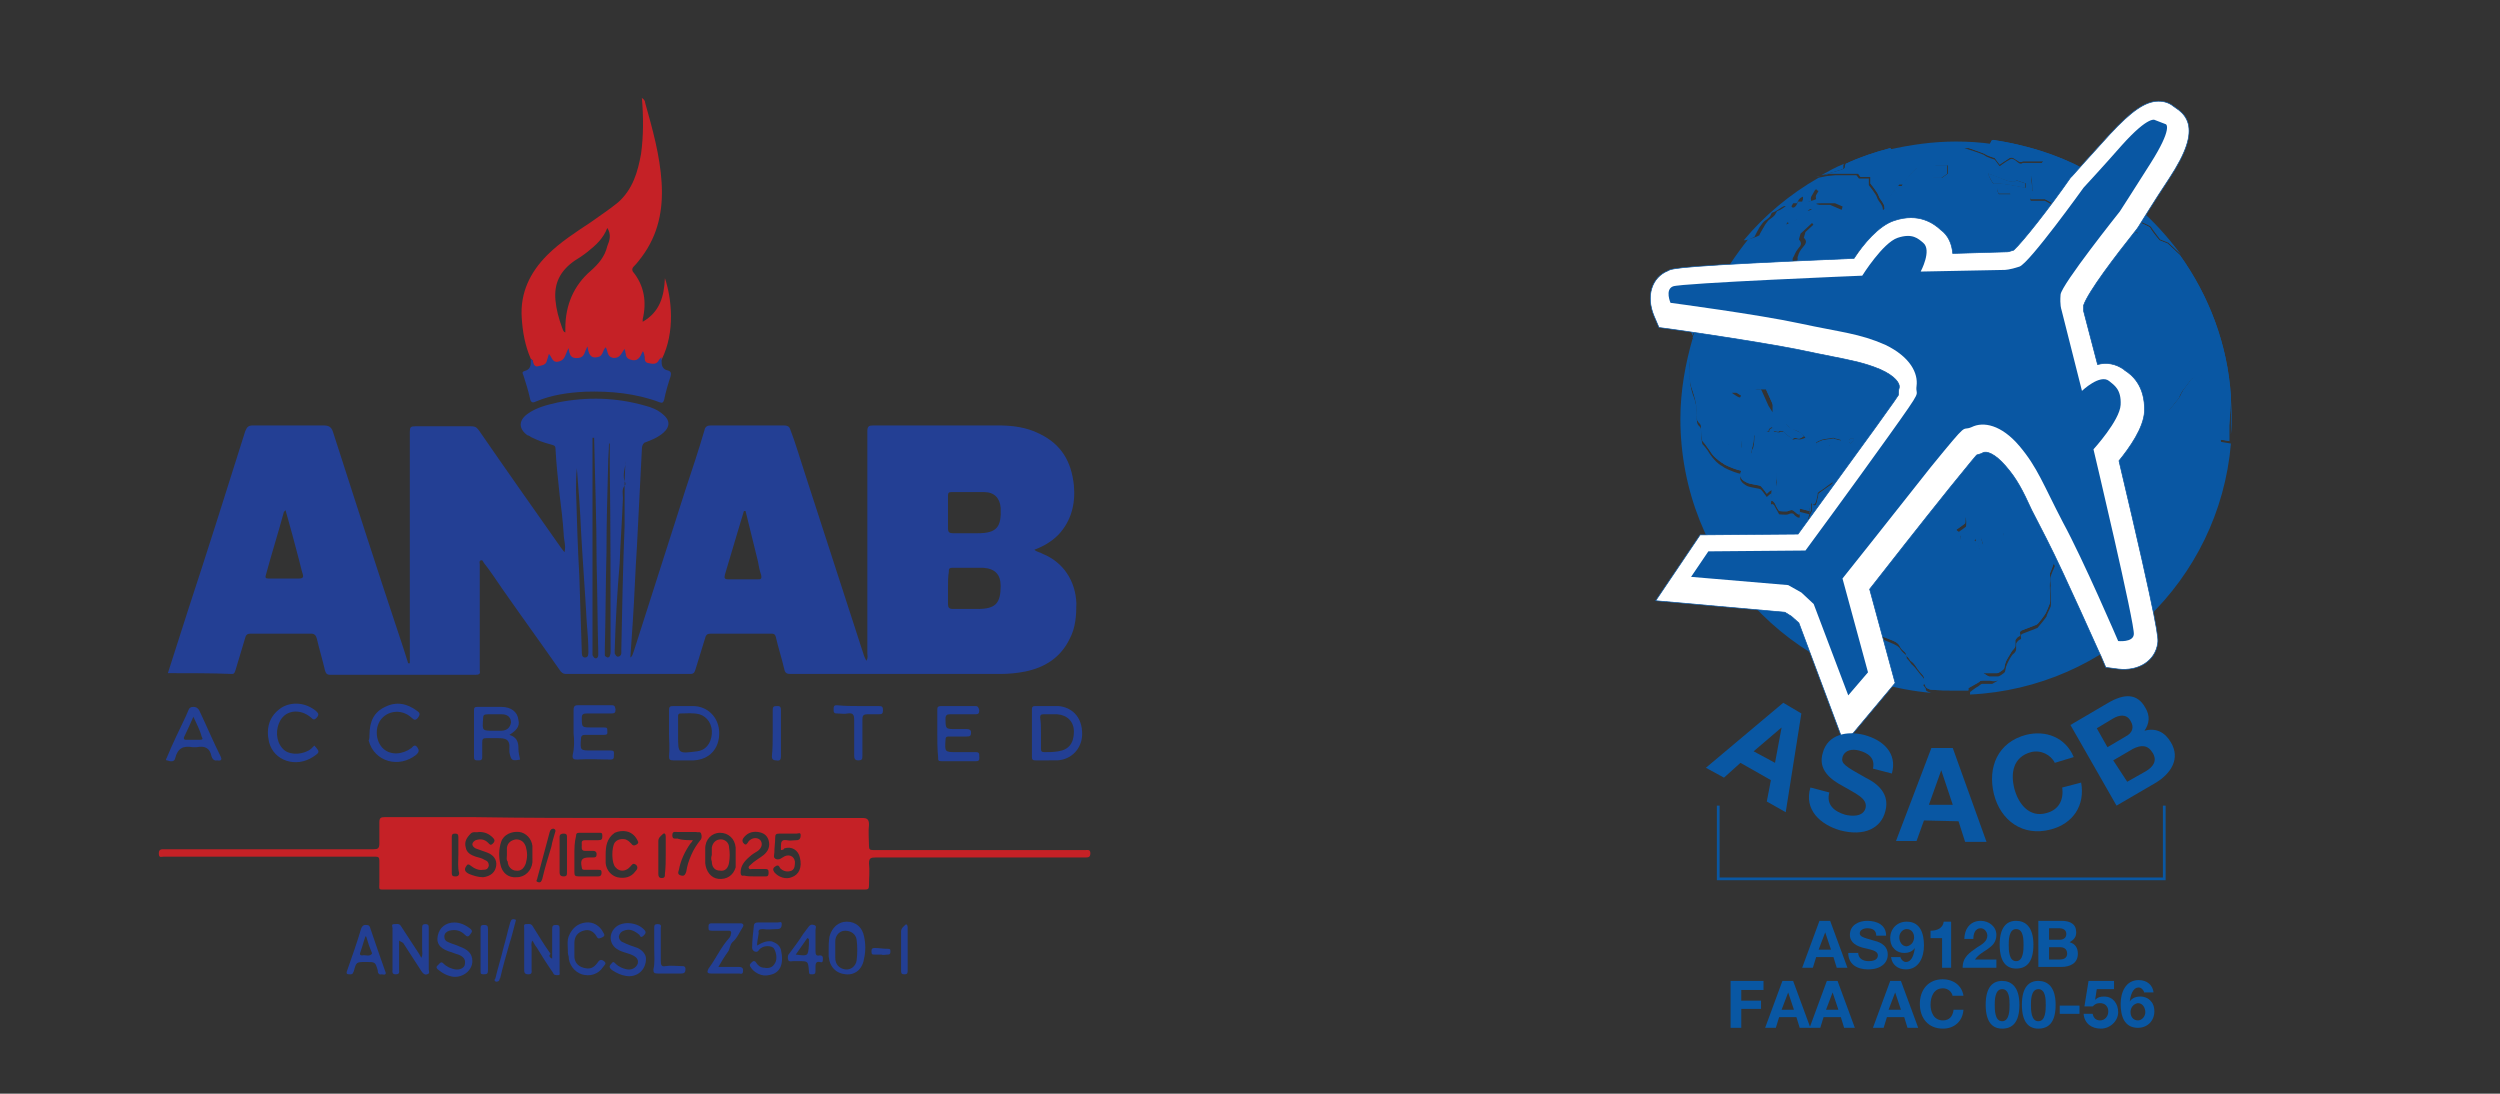 <?xml version="1.0" encoding="utf-8"?>
<!-- Generator: Adobe Illustrator 24.0.2, SVG Export Plug-In . SVG Version: 6.00 Build 0)  -->
<svg version="1.1" id="Layer_1" xmlns="http://www.w3.org/2000/svg" xmlns:xlink="http://www.w3.org/1999/xlink" x="0px" y="0px"
	 viewBox="0 0 303.8 132.9" style="enable-background:new 0 0 303.8 132.9;" xml:space="preserve">
<rect x="0" y="0" width="303.8" height="132.9" fill="#333333" stroke="none"/>
<style type="text/css">
	.st0{fill-rule:evenodd;clip-rule:evenodd;fill:#233F94;}
	.st1{fill-rule:evenodd;clip-rule:evenodd;fill:#C52126;}
	.st2{fill:#0957A3;}
	.st3{fill:url(#SVGID_1_);}
	.st4{fill:url(#SVGID_2_);}
	.st5{fill:url(#SVGID_3_);}
	.st6{fill:url(#SVGID_4_);}
	.st7{fill:url(#SVGID_5_);}
	.st8{fill:url(#SVGID_6_);}
	.st9{fill:url(#SVGID_7_);}
	.st10{fill:url(#SVGID_8_);stroke:#0957A3;stroke-width:0.33;stroke-miterlimit:10;}
	.st11{fill:#FFFFFF;stroke:#0957A3;stroke-width:8.261245e-02;stroke-miterlimit:10;}
	.st12{fill:none;stroke:#0957A3;stroke-width:0.33;stroke-miterlimit:10;}
</style>
<g>
	<path class="st0" d="M20.4,81.8c0.8-2.5,1.6-5,2.4-7.5c2.4-7.3,4.7-14.6,7-21.9c0.2-0.5,0.4-0.7,0.9-0.7c2.9,0,5.7,0,8.6,0
		c0.7,0,1,0.2,1.2,0.9c2.7,8.4,5.4,16.8,8.2,25.2c0.3,0.9,0.6,1.8,0.9,2.8c0.1,0,0.1,0,0.2,0c0-0.2,0-0.5,0-0.7c0-9.1,0-18.2,0-27.4
		c0-0.6,0.1-0.7,0.7-0.7c2.2,0,4.5,0,6.7,0c0.5,0,0.7,0.1,1,0.5c3.3,4.8,6.7,9.6,10,14.3c0.1,0.1,0.2,0.3,0.4,0.5
		c0.2-0.8-0.1-1.5-0.1-2.2c-0.1-1.6-0.3-3.2-0.5-4.8c-0.2-1.9-0.4-3.7-0.5-5.6c0-0.4-0.3-0.4-0.6-0.5c-0.8-0.2-1.6-0.5-2.4-0.9
		c-0.1-0.1-0.3-0.2-0.4-0.2c-1.1-0.8-1.1-1.8,0-2.6c1.1-0.8,2.4-1.1,3.7-1.4c3.6-0.7,7.1-0.6,10.6,0.4c0.8,0.2,1.5,0.5,2.1,1
		c0.9,0.7,1,1.5,0.1,2.3c-0.7,0.6-1.5,0.9-2.3,1.2C78.1,54,78,54.2,78,54.6c-0.2,3.9-0.4,7.9-0.6,11.8c-0.2,3-0.3,6.1-0.5,9.1
		c-0.1,1.4-0.2,2.9-0.3,4.4c0.3-0.2,0.3-0.5,0.4-0.7c2.1-6.6,4.2-13.1,6.3-19.7c0.8-2.4,1.6-4.8,2.3-7.2c0.1-0.5,0.4-0.6,0.8-0.6
		c3,0,6,0,8.9,0c0.3,0,0.6,0.1,0.7,0.4c0.7,1.8,1.2,3.6,1.8,5.4c2.4,7.4,4.8,14.8,7.2,22.2c0.1,0.2,0.1,0.3,0.3,0.6
		c0.2-0.4,0.1-0.6,0.1-0.9c0-9,0-18,0-27c0-0.6,0.2-0.7,0.7-0.7c5.1,0,10.1,0,15.2,0c1.7,0,3.4,0.2,5,1c2.7,1.3,3.9,3.4,4.2,6.3
		c0.2,2.2-0.3,4.3-1.9,6c-0.8,0.8-1.8,1.4-2.9,1.8c0.3,0.3,0.7,0.3,1,0.5c2.5,1,4,3.3,4.1,6c0,1.5-0.1,3-0.8,4.3
		c-1.1,2.3-3,3.5-5.4,4c-1,0.2-2,0.3-3.1,0.3c-8.5,0-16.9,0-25.4,0c-0.5,0-0.7-0.1-0.8-0.6c-0.3-1.3-0.7-2.5-1-3.8
		c-0.1-0.5-0.3-0.5-0.7-0.5c-2.4,0-4.8,0-7.2,0c-0.4,0-0.6,0.1-0.7,0.5c-0.4,1.3-0.8,2.6-1.2,3.9c-0.1,0.3-0.2,0.5-0.6,0.5
		c-5,0-10.1,0-15.1,0c-0.4,0-0.6-0.2-0.8-0.5c-2.3-3.3-4.7-6.6-7-9.9c-0.7-1-1.4-2.1-2.2-3.1c-0.1-0.1-0.1-0.4-0.4-0.3
		c-0.2,0.1-0.1,0.3-0.1,0.5c0,4.1,0,8.3,0,12.4c0,0.2,0,0.3,0,0.5c0.1,0.4-0.1,0.5-0.5,0.5c-5.9,0-11.8,0-17.7,0
		c-0.4,0-0.5-0.2-0.6-0.5c-0.3-1.3-0.7-2.6-1-3.9c-0.1-0.4-0.3-0.6-0.7-0.6c-2.4,0-4.9,0-7.3,0c-0.4,0-0.6,0.1-0.7,0.5
		c-0.4,1.3-0.8,2.7-1.2,4c-0.1,0.2-0.1,0.4-0.4,0.4C25.8,81.8,23.1,81.8,20.4,81.8z M115.2,71.4c0,0.7,0,1.3,0,2
		c0,0.4,0.1,0.6,0.6,0.6c1,0,2,0,3,0c2.2,0,2.8-0.7,2.8-2.8c0-1.4-0.7-2.1-2.1-2.2c-1.3,0-2.6,0-3.8,0c-0.4,0-0.4,0.2-0.4,0.5
		C115.2,70.1,115.2,70.7,115.2,71.4z M115.2,62.2C115.2,62.2,115.2,62.2,115.2,62.2c0,0.7,0,1.3,0,2c0,0.5,0.2,0.6,0.6,0.6
		c1,0,2,0,3,0c2.4,0,2.9-0.8,2.8-3.1c-0.1-1.2-0.8-1.9-2-1.9c-1.3,0-2.6,0-4,0c-0.3,0-0.4,0.1-0.4,0.4
		C115.2,60.8,115.2,61.5,115.2,62.2z M90.6,62.1c-0.1,0-0.1,0-0.2,0c-0.3,1-0.6,2-0.9,3c-0.5,1.6-0.9,3.1-1.4,4.7
		c-0.1,0.4-0.1,0.6,0.4,0.6c1.2,0,2.4,0,3.6,0c0.3,0,0.5,0,0.4-0.5c-0.2-0.6-0.3-1.1-0.4-1.7C91.6,66.2,91.1,64.1,90.6,62.1z
		 M34.7,62c-0.1,0.1-0.2,0.2-0.2,0.2c-0.7,2.6-1.5,5.1-2.2,7.7c-0.1,0.3,0,0.4,0.3,0.4c1.3,0,2.5,0,3.8,0c0.4,0,0.5-0.2,0.4-0.5
		c-0.2-0.6-0.3-1.2-0.5-1.9C35.8,66,35.3,64.1,34.7,62z M72.2,53.2c-0.1,0-0.1,0-0.2,0c0,1.8,0,3.6,0,5.5c0,6.8,0,13.6,0,20.4
		c0,0.2,0,0.3,0,0.5c0.1,0.2,0.2,0.4,0.4,0.4c0.2,0,0.3-0.2,0.3-0.4c0-0.1,0-0.3,0-0.4c-0.1-3.6-0.1-7.2-0.2-10.8
		C72.5,63.2,72.3,58.2,72.2,53.2z M74.1,53.9c0,0-0.1,0-0.1,0c0,0.9-0.1,1.7-0.1,2.6c-0.1,3.5-0.2,7.1-0.2,10.6
		c-0.1,3.9-0.1,7.7-0.2,11.6c0,0.3,0,0.6,0,0.9c0,0.2,0.2,0.2,0.3,0.3c0.2,0,0.3-0.1,0.3-0.2c0.1-0.2,0.1-0.4,0.1-0.5
		c0-7.5,0-15-0.1-22.6C74.1,55.7,74.1,54.8,74.1,53.9z M70.1,56.9C70.1,56.9,70,56.9,70.1,56.9C70,57.8,70,58.7,70,59.6
		c0.1,3.5,0.2,6.9,0.4,10.4c0.1,3.1,0.2,6.1,0.3,9.2c0,0.3,0,0.7,0.4,0.7c0.4,0,0.4-0.4,0.4-0.7c0-1.2-0.1-2.4-0.2-3.6
		c-0.2-3.7-0.5-7.5-0.7-11.2C70.5,61.9,70.3,59.4,70.1,56.9z M76,56c0.1,0.7-0.5,1.7,0,2.7c0,0,0,0.1,0,0.2
		c-0.5,0.5-0.3,1.1-0.3,1.6c-0.1,2.7-0.3,5.3-0.4,8C75,72,74.8,75.5,74.7,79c0,0.1,0,0.3,0,0.4c0.1,0.2,0.2,0.4,0.4,0.4
		c0.2,0,0.4-0.2,0.4-0.4c0-0.1,0-0.3,0-0.4c0.1-5,0.2-10.1,0.4-15.1c0-1.7,0-3.3,0-5C75.9,57.8,76,56.8,76,56z"/>
	<path class="st1" d="M75.8,99.4c9.7,0,19.3,0,29,0c0.6,0,0.8,0.2,0.8,0.8c-0.1,0.9,0,1.8,0,2.6c0,0.4,0.1,0.5,0.5,0.5
		c0.8,0,1.6,0,2.5,0c7.8,0,15.5,0,23.3,0c0.3,0,0.6-0.1,0.6,0.4c0,0.5-0.3,0.5-0.6,0.5c-8.5,0-17,0-25.5,0c-0.6,0-0.8,0.1-0.8,0.7
		c0.1,0.9,0,1.8,0,2.7c0,0.4-0.1,0.5-0.5,0.5c-0.2,0-0.3,0-0.5,0c-12.3,0-24.6,0-36.9,0c-6.8,0-13.6,0-20.4,0c-0.1,0-0.2,0-0.3,0
		c-1.1,0-0.9,0.1-0.9-0.9c0-0.9,0-1.7,0-2.6c0-0.4-0.1-0.5-0.5-0.5c-0.2,0-0.5,0-0.7,0c-8.3,0-16.7,0-25,0c-0.3,0-0.6,0.2-0.6-0.4
		c0-0.5,0.3-0.5,0.6-0.5c3.9,0,7.9,0,11.8,0c4.6,0,9.1,0,13.7,0c0.5,0,0.7-0.1,0.7-0.7c0-0.9,0-1.8,0-2.6c0-0.5,0.2-0.6,0.6-0.6
		c3.7,0,7.3,0,11,0C63.8,99.4,69.8,99.4,75.8,99.4z M64.7,103.9C64.7,103.9,64.7,103.9,64.7,103.9c0-0.4,0-0.7,0-1.1
		c-0.1-0.9-0.8-1.6-1.6-1.7c-0.9-0.1-1.9,0.3-2.2,1.2c-0.3,0.9-0.3,1.8-0.1,2.7c0.2,1.1,1,1.7,2,1.6c1,0,1.8-0.8,1.9-1.8
		C64.7,104.5,64.7,104.2,64.7,103.9z M58.2,101.1c-0.3,0.1-0.7-0.1-1,0.2c-0.5,0.5-0.8,1-0.6,1.7c0.1,0.6,0.6,0.9,1.2,1.1
		c0.4,0.1,0.8,0.2,1.1,0.4c0.3,0.1,0.5,0.3,0.5,0.7c-0.1,0.4-0.3,0.5-0.7,0.5c-0.6,0.1-1.1-0.2-1.5-0.5c-0.2-0.2-0.4-0.2-0.5,0
		c-0.3,0.4-0.3,0.7,0.3,1c0.5,0.2,1.1,0.4,1.7,0.4c0.9-0.1,1.5-0.6,1.6-1.4c0.1-0.7-0.3-1.3-1.1-1.6c-0.5-0.2-0.9-0.3-1.4-0.5
		c-0.2-0.1-0.4-0.3-0.4-0.5c0-0.2,0.2-0.4,0.4-0.5c0.6-0.2,1.1-0.1,1.5,0.3c0.2,0.2,0.3,0.4,0.6,0.1c0.3-0.3,0.2-0.5,0-0.7
		C59.4,101.3,58.9,101.1,58.2,101.1z M89.4,103.9c0-0.3,0-0.6,0-0.9c-0.1-1.1-0.9-1.8-1.9-1.8c-1,0-1.8,0.8-1.8,1.9
		c0,0.6,0,1.2,0,1.8c0.1,1,0.7,1.8,1.6,1.9c1,0.1,1.8-0.4,2.1-1.4C89.4,104.9,89.4,104.4,89.4,103.9z M94.9,103.3c0-0.2,0-0.3,0-0.5
		c0-0.5,0.1-0.8,0.7-0.7c0.4,0.1,0.8,0,1.2,0c0.4,0,0.5-0.3,0.5-0.6c0-0.4-0.3-0.2-0.5-0.2c-0.7,0-1.4,0-2.1,0
		c-0.4,0-0.5,0.1-0.5,0.5c0,0.6-0.1,1.2-0.1,1.8c0,0.3-0.2,0.6,0.2,0.8c0.3,0.1,0.5,0,0.8-0.2c0.7-0.5,1.4-0.2,1.5,0.5
		c0,0.4,0,0.9-0.4,1.1c-0.5,0.2-1,0.1-1.4-0.3c-0.1-0.2-0.2-0.5-0.6-0.2c-0.3,0.2-0.3,0.4-0.1,0.7c0.5,0.6,1.4,0.9,2.1,0.6
		c0.9-0.3,1.3-1.2,1-2.4c-0.2-0.9-1-1.4-1.9-1.1C95.3,103.2,95.1,103.3,94.9,103.3z M69.8,103.9c0,0.7,0,1.4,0,2.1
		c0,0.4,0.1,0.5,0.5,0.5c0.8,0,1.6,0,2.4,0c0.3,0,0.4-0.2,0.4-0.4c0-0.3,0-0.4-0.4-0.4c-0.5,0-1.1,0-1.6,0c-0.2,0-0.4,0-0.4-0.3
		c-0.2-0.9,0-1.2,0.9-1.2c0.2,0,0.3,0,0.5,0c0.3,0,0.4-0.1,0.4-0.4c0-0.3-0.2-0.4-0.4-0.4c-0.3,0-0.7,0-1,0c-0.5,0-0.4-0.4-0.4-0.7
		c0-0.3-0.1-0.6,0.4-0.6c0.5,0,1,0,1.6,0c0.4,0,0.5-0.1,0.5-0.5c0-0.4-0.1-0.4-0.4-0.4c-0.8,0-1.6,0-2.4,0c-0.3,0-0.4,0.1-0.4,0.4
		C69.8,102.4,69.8,103.1,69.8,103.9z M73.6,103.9c0,0.3,0,0.7,0,1c0.1,0.9,0.7,1.5,1.4,1.7c0.9,0.2,1.7,0,2.2-0.7
		c0.2-0.2,0.4-0.5,0.1-0.8c-0.4-0.3-0.5,0-0.7,0.2c-0.5,0.6-1.3,0.7-1.8,0.1c-0.5-0.5-0.5-2.4-0.1-3c0.3-0.4,0.8-0.5,1.3-0.4
		c0.3,0.1,0.5,0.3,0.7,0.5c0.2,0.3,0.4,0.3,0.7,0.1c0.3-0.2,0.1-0.4,0-0.6c-0.6-1.1-1.8-1.2-2.7-0.8
		C73.7,101.9,73.6,102.9,73.6,103.9z M91.7,106.5C91.7,106.5,91.7,106.5,91.7,106.5c0.5,0,0.9,0,1.4,0c0.3,0,0.3-0.3,0.3-0.5
		c0-0.3-0.1-0.4-0.4-0.4c-0.5,0-1.1,0-1.6,0c-0.1,0-0.3,0.1-0.4-0.1c-0.1-0.2,0.1-0.3,0.2-0.4c0.5-0.5,1.1-0.8,1.6-1.2
		c0.6-0.5,0.8-1.1,0.6-1.8c-0.2-0.6-0.6-0.9-1.3-1c-0.8-0.1-1.4,0.2-1.8,0.8c-0.1,0.2-0.1,0.3,0,0.5c0.1,0.1,0.2,0.3,0.4,0.2
		c0.1-0.1,0.2-0.2,0.3-0.4c0.4-0.4,1-0.5,1.4-0.1c0.3,0.4,0.2,0.9-0.3,1.3c-0.3,0.2-0.7,0.4-1,0.7c-0.6,0.5-1.1,1.1-1.1,1.9
		c0,0.3,0.1,0.5,0.4,0.4C90.8,106.5,91.2,106.5,91.7,106.5z M84.2,102.1c-0.1,0.2-0.2,0.3-0.3,0.4c-0.7,1-1.2,2.1-1.4,3.2
		c-0.1,0.3-0.2,0.6,0.3,0.7c0.4,0.1,0.5-0.2,0.6-0.5c0.1-0.7,0.3-1.3,0.6-2c0.3-0.7,0.7-1.3,1.1-1.8c0.2-0.2,0.2-0.5,0.1-0.8
		c-0.1-0.3-0.4-0.1-0.6-0.2c-0.8,0-1.6,0-2.3,0c-0.3,0-0.6-0.1-0.6,0.4c0,0.5,0.3,0.4,0.6,0.4C82.9,102.1,83.5,102.1,84.2,102.1z
		 M55.7,103.9c0-0.7,0-1.5,0-2.2c0-0.3-0.1-0.4-0.4-0.4c-0.3,0-0.4,0.1-0.4,0.4c0,1.5,0,2.9,0,4.4c0,0.4,0.2,0.4,0.5,0.4
		c0.3,0,0.4-0.2,0.4-0.4C55.6,105.4,55.7,104.7,55.7,103.9z M68.9,103.9C68.9,103.9,68.9,103.9,68.9,103.9c0-0.7,0-1.4,0-2.1
		c0-0.3,0-0.5-0.4-0.5c-0.3,0-0.5,0.1-0.5,0.4c0,1.4,0,2.9,0,4.3c0,0.3,0.1,0.5,0.5,0.5c0.4,0,0.4-0.2,0.4-0.5
		C68.9,105.3,68.9,104.6,68.9,103.9z M80.9,103.9C80.9,103.9,80.9,103.9,80.9,103.9c0-0.7,0-1.5,0-2.2c0-0.3-0.1-0.6-0.4-0.3
		c-0.2,0.2-0.5,0.4-0.5,0.8c0,1.3,0,2.6,0,4c0,0.3,0.1,0.5,0.4,0.5c0.4,0,0.4-0.2,0.4-0.5C80.9,105.4,80.9,104.6,80.9,103.9z
		 M67.5,101c0-0.1,0-0.2-0.2-0.3c-0.3,0-0.4,0.1-0.5,0.4c-0.5,1.9-1,3.7-1.5,5.6c0,0.2-0.3,0.4,0.1,0.5c0.3,0.1,0.4-0.1,0.5-0.4
		c0.3-1.3,0.7-2.6,1.1-3.9C67.1,102.3,67.3,101.7,67.5,101z"/>
	<path class="st1" d="M64.5,43.6c-0.7-1.6-1-3.3-1.1-5c-0.2-3,1-5.5,3.1-7.6c1.6-1.6,3.5-2.8,5.3-4c1.1-0.8,2.2-1.5,3.3-2.4
		c1.8-1.6,2.4-3.7,2.8-5.9c0.3-2.2,0.3-4.5,0.1-6.8c0.3,0.2,0.4,0.4,0.4,0.6c0.9,3.2,1.8,6.4,2,9.7c0.2,3.3-0.4,6.3-2.4,9
		c-0.3,0.4-0.6,0.8-1,1.2c-0.2,0.2-0.2,0.4-0.1,0.6c1.4,1.7,1.7,3.7,1.2,5.8c0,0.1,0,0.2,0,0.3c2.1-1.2,2.6-3.1,2.7-5.3
		c0.8,2.4,1.3,6.5-0.4,9.9c-0.1,0.1-0.3,0.2-0.3,0.3c-0.3,0.7-0.9,0.6-1.4,0.4c-0.5-0.1-0.4-0.6-0.4-1c0-0.1,0-0.2-0.2-0.4
		c-0.3,0.7-0.6,1.3-1.5,1c-0.7-0.2-0.5-0.8-0.7-1.3c-0.4,0.5-0.4,1.1-1.3,1.1c-0.9,0-0.7-0.9-1-1.3c-0.3,0.4-0.3,1.1-1,1.2
		c-1,0.2-1.1-0.5-1.2-1.3c-0.4,0.6-0.3,1.3-1.1,1.4c-0.8,0.1-1.1-0.4-1.2-1.2c-0.4,0.7-0.4,1.4-1.1,1.6c-0.9,0.3-0.9-0.6-1.3-0.9
		c-0.1,0.4-0.2,0.7-0.3,1c-0.2,0.4-0.6,0.4-1,0.5c-0.4,0.1-0.5-0.1-0.6-0.4C64.8,43.9,64.7,43.7,64.5,43.6z M73.8,27.7
		c-0.5,1.3-1.4,2.1-2.4,2.9c-0.5,0.4-1.1,0.8-1.6,1.1c-1.7,1.2-2.5,2.7-2.3,4.8c0.1,1.1,0.4,2.2,0.8,3.3c0.1,0.2,0.1,0.5,0.4,0.6
		c0-0.2,0-0.4,0-0.5c0-2.8,1-5.2,3.1-7c0.9-0.8,1.7-1.7,2-3C74.1,29.2,74.3,28.5,73.8,27.7z"/>
	<path class="st0" d="M64.5,43.6c0.2,0.1,0.3,0.3,0.3,0.5c0.1,0.3,0.3,0.5,0.6,0.4c0.4-0.1,0.8-0.1,1-0.5c0.1-0.3,0.2-0.6,0.3-1
		c0.4,0.4,0.4,1.2,1.3,0.9c0.7-0.2,0.7-0.9,1.1-1.6c0.1,0.9,0.3,1.3,1.2,1.2c0.8-0.1,0.7-0.8,1.1-1.4c0.1,0.8,0.3,1.5,1.2,1.3
		c0.7-0.1,0.6-0.8,1-1.2c0.3,0.4,0.1,1.2,1,1.3c0.8,0,0.9-0.6,1.3-1.1c0.2,0.5,0,1.1,0.7,1.3c0.9,0.3,1.2-0.3,1.5-1
		c0.2,0.1,0.1,0.3,0.2,0.4c0,0.4,0,0.9,0.4,1c0.5,0.1,1.1,0.3,1.4-0.4c0.1-0.1,0.2-0.2,0.3-0.3c0,0.2,0,0.4,0,0.6
		c0,0.5,0.2,0.9,0.7,1c0.4,0.1,0.5,0.3,0.4,0.7c-0.3,0.9-0.6,1.9-0.8,2.9c-0.1,0.3-0.2,0.4-0.5,0.3c-2.9-1.1-6-1.4-9.1-1.3
		c-2.1,0.1-4.1,0.4-6,1.2c-0.4,0.2-0.6,0.1-0.7-0.4c-0.2-0.9-0.5-1.9-0.8-2.8c-0.1-0.2-0.2-0.4,0.1-0.5c0.8-0.2,0.8-0.7,0.8-1.3
		C64.5,43.8,64.5,43.7,64.5,43.6z"/>
	<path class="st0" d="M81.3,89.1c0-0.9,0-1.8,0-2.8c0-0.4,0.1-0.5,0.5-0.5c0.8,0,1.6,0,2.4,0c1.8,0,3.2,1.4,3.2,3.3
		c0,1.9-1.2,3.2-3.1,3.3c-0.8,0-1.7,0-2.5,0c-0.4,0-0.5-0.1-0.5-0.5C81.4,90.9,81.3,90,81.3,89.1C81.3,89.1,81.3,89.1,81.3,89.1z
		 M82.4,89.1C82.4,89.1,82.4,89.1,82.4,89.1c0,0.1,0,0.2,0,0.3c0,2.2,0,2.2,2.3,1.9c1-0.1,1.7-0.9,1.8-2.1c0.1-1.1-0.5-2.1-1.5-2.4
		c-0.8-0.2-1.5-0.1-2.3-0.1c-0.3,0-0.3,0.2-0.3,0.4C82.4,87.8,82.4,88.5,82.4,89.1z"/>
	<path class="st0" d="M61.9,89.3c1,0.3,1.1,1,1.1,1.7c0,0.4,0.1,0.9,0.2,1.3c-1,0.2-1.1,0.1-1.3-0.9c0-0.1,0-0.3,0-0.4
		c0.1-1.2-0.5-1.3-1.4-1.3c-0.5,0-1,0-1.4,0c-0.4,0-0.5,0.1-0.5,0.5c0,0.6,0,1.2,0,1.8c0,0.4-0.2,0.4-0.5,0.4c-0.3,0-0.5,0-0.5-0.4
		c0-1.9,0-3.8,0-5.7c0-0.3,0.1-0.4,0.4-0.4c1,0,1.9,0,2.9,0c1.2,0,2,0.6,2.1,1.6C63.2,88.3,62.7,88.8,61.9,89.3z M60,88.8
		c0.3,0,0.6,0,0.9,0c0.7,0,1.1-0.4,1.2-1c0-0.6-0.4-1-1.1-1c-0.6,0-1.1,0-1.7,0c-0.5,0-0.6,0.1-0.6,0.6C58.6,88.8,58.6,88.8,60,88.8
		z"/>
	<path class="st0" d="M127.3,92.4c-0.5,0-1,0-1.5,0c-0.3,0-0.4-0.1-0.4-0.4c0-1.9,0-3.9,0-5.8c0-0.3,0.1-0.4,0.4-0.4
		c0.9,0,1.9,0,2.8,0c1.4,0.1,3,1.1,2.9,3.6c-0.1,1.6-1.3,2.9-3,3C128.1,92.4,127.7,92.4,127.3,92.4
		C127.3,92.4,127.3,92.4,127.3,92.4z M126.5,89.1c0,0.6,0,1.3,0,1.9c0,0.3,0.1,0.4,0.4,0.4c0.6,0,1.1,0,1.7-0.1
		c1.3-0.2,1.9-1,1.9-2.4c0-1.2-0.8-2-2-2.1c-0.6,0-1.1,0-1.7,0c-0.3,0-0.4,0.1-0.4,0.4C126.5,87.8,126.5,88.4,126.5,89.1z"/>
	<path class="st0" d="M69.7,89.1c0-0.9,0-1.8,0-2.8c0-0.4,0.1-0.6,0.5-0.6c1.4,0,2.7,0,4.1,0c0.5,0,0.4,0.2,0.5,0.5
		c0,0.4-0.1,0.5-0.5,0.5c-1,0-2,0-3,0c-0.4,0-0.6,0.1-0.6,0.5c0,1.2,0,1.2,1.2,1.2c0.5,0,1,0,1.5,0c0.4,0,0.4,0.1,0.4,0.4
		c0,0.3,0.1,0.5-0.4,0.5c-0.8,0-1.5,0-2.3,0c-0.3,0-0.5,0.1-0.5,0.5c-0.1,1.4-0.1,1.4,1.3,1.4c0.8,0,1.5,0,2.3,0
		c0.5,0,0.4,0.2,0.4,0.6c0,0.3,0,0.5-0.4,0.5c-1.3,0-2.7-0.1-4,0c-0.4,0-0.7,0-0.6-0.6C69.8,90.9,69.8,90,69.7,89.1
		C69.7,89.1,69.7,89.1,69.7,89.1z"/>
	<path class="st0" d="M113.9,89.1c0-0.9,0-1.8,0-2.8c0-0.3,0-0.5,0.5-0.5c1.4,0,2.8,0,4.1,0c0.4,0,0.4,0.2,0.5,0.5
		c0,0.4-0.1,0.5-0.5,0.5c-1,0-2.1,0-3.1,0c-0.3,0-0.5,0.1-0.5,0.5c0,1.3,0,1.3,1.3,1.3c0.4,0,0.9,0,1.3,0c0.3,0,0.5,0.1,0.5,0.4
		c0,0.4-0.1,0.5-0.5,0.5c-0.7,0-1.5,0-2.2,0c-0.3,0-0.4,0.1-0.4,0.4c-0.1,1.5-0.1,1.5,1.4,1.5c0.8,0,1.5,0,2.3,0
		c0.4,0,0.4,0.2,0.4,0.5c0,0.3,0.1,0.6-0.4,0.6c-1.4,0-2.8,0-4.2,0c-0.4,0-0.4-0.1-0.4-0.5C113.9,91,113.9,90,113.9,89.1z"/>
	<path class="st0" d="M44.9,89.3c0-1.7,0.6-2.8,1.9-3.4c1.4-0.7,2.7-0.4,3.9,0.5c0.3,0.2,0.4,0.4,0.1,0.8c-0.3,0.4-0.5,0.3-0.8,0
		c-1.1-1-2.7-0.9-3.6,0.1c-0.9,1-0.8,2.8,0.2,3.7c0.9,0.8,2.3,0.7,3.4-0.1c0.2-0.2,0.4-0.5,0.7-0.1c0.2,0.3,0.3,0.5-0.1,0.9
		c-2.1,1.7-5.1,0.9-5.8-1.7C44.9,89.8,44.9,89.5,44.9,89.3z"/>
	<path class="st0" d="M38.2,90.6c0.7,0.8,0.7,0.8-0.2,1.4c-2,1.3-4.7,0.5-5.3-1.8c-0.4-1.7,0-3.2,1.5-4.2c1.3-0.8,3-0.6,4.2,0.4
		c0.3,0.3,0.4,0.4,0.1,0.8c-0.3,0.3-0.4,0.3-0.7,0c-1.4-1.2-3.3-0.9-3.9,0.7c-0.5,1.2-0.2,2.6,0.7,3.3c0.8,0.6,2.3,0.5,3.2-0.2
		C37.9,90.9,38,90.8,38.2,90.6z"/>
	<path class="st0" d="M26.4,92.4c-0.4,0.1-0.6-0.2-0.7-0.5c-0.2-1-0.8-1.3-1.8-1.1c-0.2,0-0.3,0-0.5,0c-1.1-0.2-1.8,0.1-2.1,1.3
		c-0.1,0.6-0.7,0.4-1,0.3c-0.3,0,0-0.3,0-0.4c0.7-1.7,1.5-3.3,2.3-5c0.1-0.2,0.2-0.5,0.3-0.7c0.1-0.3,0.3-0.4,0.6-0.4
		c0.3,0,0.5,0.1,0.7,0.4c0.9,1.9,1.7,3.8,2.6,5.6C27,92.3,26.9,92.5,26.4,92.4z M23.5,87.1c-0.4,0.9-0.7,1.6-1.1,2.4
		c-0.1,0.2-0.1,0.4,0.2,0.4c0.6,0,1.1,0,1.7,0c0.3,0,0.4-0.1,0.2-0.4C24.3,88.7,23.9,88,23.5,87.1z"/>
	<path class="st0" d="M67.1,116.5c0-1.3,0-2.4,0-3.6c0-0.4,0.1-0.5,0.5-0.5c0.3,0,0.4,0.1,0.4,0.4c0,1.8,0,3.6,0,5.3
		c0,0.2,0.1,0.4-0.2,0.4c-0.3,0-0.5,0-0.6-0.3c-0.7-1-1.4-2.1-2-3.1c-0.2-0.2-0.3-0.5-0.5-0.8c-0.2,0.3-0.1,0.6-0.1,0.9
		c0,0.9,0,1.8,0,2.6c0,0.3,0.1,0.6-0.4,0.6c-0.5,0-0.5-0.3-0.5-0.6c0-1.7,0-3.3,0-5c0-0.2-0.1-0.5,0.2-0.5c0.3,0,0.6-0.1,0.8,0.2
		c0.7,1.1,1.4,2.3,2.2,3.4C66.7,116.1,66.7,116.3,67.1,116.5z"/>
	<path class="st0" d="M48.5,114.3c0,1.3,0,2.4,0,3.5c0,0.3,0.1,0.6-0.4,0.6c-0.5,0-0.4-0.3-0.4-0.6c0-1.7,0-3.3,0-5
		c0-0.2-0.2-0.5,0.2-0.5c0.3,0,0.6-0.1,0.8,0.2c0.5,0.8,1,1.5,1.5,2.3c0.3,0.5,0.7,1,1,1.6c0.2-0.4,0.1-0.7,0.1-1c0-0.9,0-1.8,0-2.6
		c0-0.3,0-0.5,0.4-0.5c0.4,0,0.4,0.2,0.4,0.5c0,1.7,0,3.3,0,5c0,0.2,0.2,0.5-0.2,0.6c-0.3,0.1-0.5-0.1-0.7-0.4
		c-0.7-1.1-1.5-2.3-2.2-3.4C48.8,114.5,48.7,114.4,48.5,114.3z"/>
	<path class="st0" d="M57.4,116.8c0,1.1-1.1,2-2.3,1.9c-0.7-0.1-1.3-0.4-1.9-0.9c-0.3-0.3-0.1-0.4,0.1-0.6c0.2-0.2,0.3-0.4,0.6-0.1
		c0.4,0.4,0.9,0.6,1.4,0.7c0.6,0.1,1.2-0.2,1.2-0.7c0.1-0.6-0.3-0.9-0.8-1.1c-0.4-0.1-0.8-0.3-1.2-0.4c-1.1-0.4-1.5-1-1.3-1.9
		c0.2-1,1-1.6,2-1.6c0.7,0,1.4,0.3,2,0.8c0.3,0.3,0.1,0.4-0.1,0.7c-0.2,0.3-0.4,0.2-0.6,0c-0.5-0.5-1.1-0.7-1.9-0.5
		c-0.3,0.1-0.6,0.3-0.6,0.7c0,0.4,0.2,0.6,0.5,0.7c0.4,0.2,0.9,0.3,1.3,0.5C56.9,115.4,57.4,115.9,57.4,116.8z"/>
	<path class="st0" d="M100.7,115.4c0-0.5,0-1,0.1-1.6c0.3-1.1,1.1-1.8,2.1-1.8c1.1,0,1.9,0.7,2.1,1.8c0.2,0.9,0.2,1.8,0,2.7
		c-0.2,1.3-1.1,2-2.2,1.9c-1.2-0.1-2-0.9-2.1-2.2C100.7,116.1,100.7,115.8,100.7,115.4z M101.5,115.4
		C101.5,115.4,101.5,115.4,101.5,115.4c0,0.3,0,0.7,0,1c0,0.8,0.5,1.3,1.2,1.4c0.7,0.1,1.3-0.4,1.4-1.1c0.1-0.8,0.1-1.7,0-2.5
		c-0.1-0.7-0.7-1.1-1.4-1.1c-0.7,0-1.2,0.6-1.2,1.3C101.5,114.7,101.5,115,101.5,115.4z"/>
	<path class="st0" d="M78.5,116.5c0,1.4-1.1,2.3-2.4,2.1c-0.6-0.1-1.1-0.3-1.7-0.7c-0.4-0.3-0.4-0.5-0.1-0.8c0.2-0.3,0.3-0.2,0.5,0
		c0.4,0.4,0.9,0.6,1.4,0.7c0.6,0.1,1.1-0.2,1.3-0.7c0.1-0.5-0.1-0.8-0.8-1.1c-0.5-0.2-1.1-0.3-1.6-0.6c-1.1-0.6-1.2-2-0.2-2.8
		c0.9-0.7,2.6-0.5,3.4,0.4c0.3,0.3,0.1,0.5-0.1,0.7c-0.3,0.3-0.4,0.1-0.5-0.1c-0.6-0.5-1.2-0.8-1.9-0.5c-0.3,0.1-0.5,0.3-0.6,0.7
		c0,0.3,0.2,0.6,0.5,0.7c0.6,0.3,1.2,0.5,1.8,0.7C78.1,115.5,78.5,116,78.5,116.5z"/>
	<path class="st0" d="M104.4,85.8c0.8,0,1.6,0,2.4,0c0.4,0,0.5,0.1,0.5,0.5c0,0.4-0.1,0.5-0.5,0.5c-0.5,0-0.9,0-1.4,0
		c-0.5,0-0.6,0.2-0.6,0.6c0,1.5,0,3,0,4.5c0,0.4-0.1,0.5-0.5,0.5c-0.4,0-0.5-0.2-0.5-0.6c0-1.4,0-2.8,0-4.3c0-0.6-0.1-0.9-0.8-0.8
		c-0.4,0.1-0.8,0-1.3,0c-0.4,0-0.4-0.2-0.4-0.5c0-0.3,0-0.5,0.4-0.5C102.7,85.8,103.5,85.8,104.4,85.8z"/>
	<path class="st0" d="M92,114.9c0.7-0.4,1.2-0.6,1.8-0.5c0.5,0.2,0.9,0.4,1.1,1c0.4,1.8-0.1,2.9-1.5,3.1c-0.8,0.2-1.8-0.3-2.2-1
		c-0.2-0.3,0-0.4,0.2-0.6c0.2-0.2,0.4-0.1,0.5,0.1c0.2,0.3,0.5,0.6,1,0.6c0.5,0.1,1,0,1.3-0.6c0.3-0.5,0.1-1.4-0.2-1.8
		c-0.3-0.3-1.1-0.3-1.5,0c-0.2,0.1-0.3,0.3-0.4,0.4c-0.3,0.2-0.7-0.1-0.7-0.4c0-0.9,0.1-1.7,0.2-2.6c0-0.4,0.2-0.5,0.5-0.5
		c0.8,0,1.6,0,2.4,0c0.2,0,0.5-0.2,0.5,0.2c0,0.3-0.1,0.6-0.5,0.6c-0.6,0-1.2,0.1-1.8,0c-0.4,0-0.6,0.1-0.5,0.5
		C92.1,114.1,92,114.4,92,114.9z"/>
	<path class="st0" d="M46.4,118.4c-0.4,0.1-0.5-0.2-0.5-0.5c-0.3-1-0.3-1-1.4-1c-1.2,0-1.2,0-1.5,1.1c-0.1,0.2-0.1,0.4-0.4,0.4
		c-0.4,0-0.6,0-0.4-0.5c0.6-1.7,1.2-3.4,1.7-5.1c0.1-0.2,0.2-0.4,0.5-0.4c0.3,0,0.5,0,0.6,0.4c0.6,1.8,1.2,3.5,1.8,5.2
		C47,118.4,46.8,118.5,46.4,118.4z M44.5,113.8c0,0-0.1,0-0.1,0c-0.2,0.6-0.4,1.3-0.6,1.9c-0.1,0.2-0.1,0.4,0.2,0.4
		c0.4-0.1,0.9,0.2,1.2-0.2c0,0,0,0,0-0.1C44.9,115.1,44.7,114.5,44.5,113.8z"/>
	<path class="st0" d="M69,115.3c0-0.4-0.1-0.9,0.1-1.5c0.4-1,1.1-1.6,2.1-1.7c0.9-0.1,1.7,0.4,2.1,1.2c0.1,0.2,0.3,0.4-0.1,0.6
		c-0.3,0.1-0.5,0.3-0.7-0.1c-0.4-0.7-1-0.9-1.6-0.7c-0.7,0.2-1.1,0.7-1.1,1.5c0,0.5,0,1.1,0,1.6c0,0.7,0.4,1.2,1.1,1.4
		c0.7,0.2,1.2,0.1,1.7-0.6c0.2-0.3,0.4-0.5,0.8-0.2c0.4,0.3,0,0.5-0.1,0.7c-0.6,0.9-1.6,1.2-2.6,0.9c-0.9-0.3-1.6-1.2-1.6-2.2
		C69,116,69,115.7,69,115.3z"/>
	<path class="st0" d="M87.3,117.5c0.9,0,1.7,0,2.5,0c0.3,0,0.5,0.1,0.5,0.4c0,0.4-0.1,0.5-0.5,0.4c-1.1,0-2.3,0-3.4,0
		c-0.5,0-0.5-0.2-0.3-0.6c0.9-1.2,1.5-2.6,2.5-3.7c0.1-0.1,0.2-0.3,0.2-0.4c0.1-0.3,0.1-0.5-0.3-0.5c-0.7,0-1.3,0-2,0
		c-0.4,0-0.4-0.1-0.4-0.4c0-0.3,0-0.5,0.4-0.5c1.2,0,2.3,0,3.5,0c0.3,0,0.4,0.2,0.3,0.4c-0.4,0.6-0.7,1.4-1.3,1.9
		c-0.3,0.3-0.3,0.8-0.5,1.1C88,116.3,87.7,116.8,87.3,117.5z"/>
	<path class="st0" d="M99.1,114.2c0,0.5,0,0.9,0,1.4c0,0.4,0.1,0.6,0.5,0.5c0.4,0,0.4,0.2,0.4,0.5s-0.1,0.4-0.4,0.3
		c-0.4-0.1-0.5,0.2-0.5,0.5c0,0.2,0,0.4,0,0.6c0,0.3-0.1,0.4-0.4,0.4c-0.3,0-0.4,0-0.4-0.4c-0.1-1.2-0.1-1.2-1.2-1.2
		c-0.2,0-0.5,0-0.7,0c-0.2,0-0.5,0.1-0.6-0.1c-0.1-0.3-0.1-0.6,0.1-0.8c0.6-0.8,1.2-1.6,1.7-2.4c0.2-0.3,0.4-0.5,0.6-0.8
		c0.2-0.3,0.4-0.4,0.7-0.3c0.4,0.1,0.2,0.4,0.2,0.6C99.1,113.3,99.1,113.7,99.1,114.2z M98.3,114.1c-0.1,0-0.1-0.1-0.2-0.1
		c-0.5,0.7-0.9,1.3-1.4,2c1.5,0.2,1.5,0.2,1.6-1.2C98.3,114.5,98.3,114.3,98.3,114.1z"/>
	<path class="st0" d="M79.5,115.3c0-0.9,0-1.7,0-2.6c0-0.3,0.1-0.4,0.4-0.4c0.3,0,0.5,0.1,0.4,0.4c0,1.4,0,2.8,0,4.1
		c0,0.5,0.1,0.7,0.6,0.6c0.6-0.1,1.3,0,1.9,0c0.3,0,0.5,0,0.5,0.4c0,0.3-0.1,0.5-0.5,0.5c-1,0-1.9,0-2.9,0c-0.4,0-0.5-0.1-0.5-0.5
		C79.6,117,79.5,116.2,79.5,115.3z"/>
	<path class="st0" d="M93.9,89.1c0-0.9,0-1.8,0-2.8c0-0.4,0.1-0.5,0.5-0.5c0.3,0,0.5,0,0.5,0.5c0,1.9,0,3.7,0,5.6
		c0,0.4-0.1,0.6-0.6,0.5c-0.4,0-0.5-0.2-0.5-0.5C93.9,91,93.9,90,93.9,89.1C93.9,89.1,93.9,89.1,93.9,89.1z"/>
	<path class="st0" d="M59.3,115.4c0,0.8,0,1.7,0,2.5c0,0.4-0.1,0.5-0.5,0.5c-0.4,0-0.4-0.1-0.4-0.4c0-1.7,0-3.5,0-5.2
		c0-0.3,0.1-0.4,0.4-0.4c0.4,0,0.5,0.1,0.5,0.5C59.3,113.7,59.3,114.5,59.3,115.4C59.3,115.4,59.3,115.4,59.3,115.4z"/>
	<path class="st0" d="M62.7,111.8c-0.3,1.1-0.5,2-0.8,2.9c-0.4,1.4-0.8,2.8-1.1,4.1c0,0.1-0.1,0.1-0.1,0.2c0,0.2-0.2,0.3-0.4,0.3
		c-0.3-0.1-0.2-0.3-0.1-0.4c0.3-1.3,0.7-2.5,1-3.8c0.3-1,0.5-2,0.8-3c0.1-0.2,0.1-0.4,0.4-0.4C62.6,111.7,62.7,111.8,62.7,111.8z"/>
	<path class="st0" d="M110.3,115.4c0,0.9,0,1.7,0,2.6c0,0.3-0.1,0.4-0.4,0.4c-0.3,0-0.4-0.1-0.4-0.4c0-1.6,0-3.2,0-4.8
		c0-0.4,0.3-0.6,0.5-0.8c0.2-0.2,0.3,0.1,0.3,0.3C110.3,113.6,110.3,114.5,110.3,115.4C110.3,115.4,110.3,115.4,110.3,115.4z"/>
	<path class="st0" d="M107.1,116c-0.3,0-0.5,0-0.8,0c-0.3,0-0.4,0-0.4-0.4c0-0.3,0.1-0.4,0.4-0.4c0.5,0,1,0.1,1.6,0.1
		c0.3,0,0.3,0.1,0.3,0.3c0,0.2,0,0.4-0.3,0.4C107.6,116,107.3,116.1,107.1,116z"/>
	<path class="st1" d="M61.6,103.9c0-0.3,0-0.6,0-0.9c0.1-0.6,0.5-0.9,1.1-1c0.6,0,1,0.3,1.2,0.9c0.2,0.7,0.2,1.3,0,2
		c-0.2,0.6-0.6,1-1.2,0.9c-0.5,0-1-0.5-1-1.1C61.5,104.5,61.6,104.2,61.6,103.9C61.6,103.9,61.6,103.9,61.6,103.9z"/>
	<path class="st1" d="M86.5,103.9c0-0.3,0-0.6,0-0.9c0.1-0.6,0.5-1,1.1-1c0.5,0,1,0.4,1,1c0.1,0.6,0.1,1.2,0,1.8
		c-0.1,0.7-0.5,1.1-1.1,1c-0.6,0-1-0.4-1-1.1C86.4,104.4,86.4,104.2,86.5,103.9C86.4,103.9,86.5,103.9,86.5,103.9z"/>
</g>
<g>
	<g>
		<path class="st2" d="M205.2,39.6l0.5,1.2c0.1-0.4,0.2-0.8,0.4-1.1L205.2,39.6z"/>
		<g>
			<path class="st2" d="M271.1,53.5c0-0.1,0-0.3,0-0.6C271.1,53,271.1,53.2,271.1,53.5L271.1,53.5z"/>
			<path class="st2" d="M220.7,21.5l0.5-0.1c0,0,0,0,0,0C220.9,21.4,220.7,21.5,220.7,21.5z"/>
			
				<radialGradient id="SVGID_1_" cx="237.717" cy="50.465" r="33.477" fx="242.175" fy="17.286" gradientUnits="userSpaceOnUse">
				<stop  offset="0.194" style="stop-color:#FFFFFF"/>
				<stop  offset="0.412" style="stop-color:#FDFDFE"/>
				<stop  offset="0.524" style="stop-color:#F5F8FB"/>
				<stop  offset="0.612" style="stop-color:#E8EFF6"/>
				<stop  offset="0.688" style="stop-color:#D5E2EF"/>
				<stop  offset="0.755" style="stop-color:#BCD1E6"/>
				<stop  offset="0.816" style="stop-color:#9EBDDB"/>
				<stop  offset="0.874" style="stop-color:#7AA4CD"/>
				<stop  offset="0.927" style="stop-color:#5087BD"/>
				<stop  offset="0.977" style="stop-color:#2268AC"/>
				<stop  offset="1" style="stop-color:#0957A3"/>
			</radialGradient>
			<path class="st3" d="M269.8,52.5c0.1-0.3,0-0.7,0-1.3c0-0.6-0.4-0.6-1-1.2c-0.6-0.6-0.2-1.2-0.4-1.7c-0.2-0.5-0.2-1.1-0.4-1.7
				c-0.2-0.7,0.1-0.5,0-0.9c-0.1-0.4-0.6,0-1.2,0.1c-0.6,0.1-0.7,0.6-1.2,1.2s-0.7,1.2-0.7,1.2s0,0-0.7,0.9
				c-0.7,0.9-0.9,0.8-1.2,0.9c-0.2,0.1-2.4-1.2-2.4-1.2s0,0-2.1-0.6c-2.1-0.6-1-1-1.9-1.7c-0.9-0.7-0.1-0.5-0.1-1.4
				c0-0.9-0.4-0.3-0.9-1s-0.2-0.7-0.2-0.7s-1.2-1-1.3-1.7c-0.1-0.7-0.2-1.3-0.2-2.2s0-1.2,0-1.2s-1.1-2.2-0.9-3.6
				c0.2-1.5,0.5-1.6,0.5-2.2c0-0.7,2.2-4.1,4.5-4.3c1.6-0.1,1.9,0.1,1.9,0.2c0-0.2,0-0.6-0.3-1.1c-0.4-0.7,0.4-0.4,0.4-0.4
				s1.3,0.5,1.4,0.7c0.1,0.2,1.1,1.5,1.1,1.5l1,0.4l1.5,1.4c-3.1-4.2-7.1-7.8-11.8-10.2l-3.4,4.4l-1.3-0.7h-1.7c0,0-0.2-0.2,0-0.7
				c0.2-0.6,0.2,0.1,0.2-0.6c-0.1-0.7-0.2-1.7-0.2-1.7s0.5-0.6,0.7-0.7c0.2-0.2,0.8-0.9,0.8-0.9h-1h-1.5c0,0-0.2,0.2-0.5,0
				c-0.3-0.2-0.7-0.7-1.1-0.4c-0.4,0.2-1.2,0.8-1.2,0.8l-0.6-0.8c0,0-1-0.3-1.2-0.5c-0.2-0.2-2.2-0.8-2.5-0.9c-0.2,0-0.1,0-0.1,0
				s0,0,0.1,0c0.1,0,0.3,0,0.7,0c1.1,0,2.3,0,2.3,0l0.2-0.4l0.2-0.1c-1.4-0.2-2.9-0.3-4.4-0.3c-2.8,0-5.6,0.4-8.2,1
				c0.4,0.3,1,0.8,1.1,0.8c0.2,0,0.2,0,0.2,0s0.2,1.2,1.2,1.3c0.9,0.1,0.9,0.1,0.9,0.1l-0.9,0.9l-0.7,0.9l-0.2,0.4h-0.5
				c0,0-1.2,1.4-1.2,1.7c0,0.3-0.6,1.6-0.6,1.1c0-0.5-0.6-1-0.7-1.4c-0.1-0.4-1-1.5-1-1.5v-0.8h-1.2l-0.3-0.4h-1.1h-1h-0.5l-1,0.1
				l-1,0.2c-3.5,2-6.6,4.6-9.1,7.6c0,0,0.1,0,0.1,0c0.4,0,1.2-0.4,1.2-0.4s0,0,0.3-0.6s0.4-0.7,0.4-0.7s0,0,0.3-0.4
				c0.3-0.4,0.8-0.5,1-1c0.2-0.5,0,0,1-0.7c1-0.7,0.7-0.2,1,0c0.3,0.2,0.7-0.7,0.7-0.7h0.5c0,0,0.1-0.6,0.7-0.8v0.8
				c0,0,0.6-0.1,1-0.3c0,0-0.1-0.3,0-0.5c0.1-0.2,0.2-0.3,0.4-0.7c0.2-0.4,0.4,0,0.4,0s1-0.1,1.7,0l0.4,0.4c0,0,0.5,0.5,1,0.6
				c0.5,0.1,0,0.6,0,0.6l-0.2,0.7l-1.4-0.6c0,0,0,0-1.5,0c-1.5,0-0.4,0.2-0.4,0.2s-0.5,0.6-0.9,0.5c-0.4,0-0.7,0.7-1.2,1
				c-0.4,0.3-0.4,0.1-1,0.5c-0.6,0.4-0.8,0.1-0.8,0.1s-0.6,1.3-0.6,1.5s-1.1,1.4-1.1,1.4s1.2,0.1,1.6,0.1s-0.3,1.8,0,2.2
				c0.3,0.3,0.4,0.4,0.4,0.4s0,0,0.6-0.5c0.6-0.5,0.2-0.7,0.4-1c0.2-0.3,0.2-0.6,0.7-1.2c0.5-0.6,0,0,0.2-0.3
				c0.2-0.3-0.2-0.7-0.2-0.7s0,0,0.2-0.7l1.4-1.3l0.5,0.6l1.7,0.1c0,0,0,0,1.2-0.1c0,0-0.2,0.4-0.4,0.7c-0.1,0.2,0,0.8,0,0.8
				s1-0.1,1.3,0v0.8c0,0,0.5,0.1,0.9,0.2h1.4l-0.7,1.3l-0.9-0.8l-0.2,0.4l-0.2,0.3l-0.9,0.8h-0.8l-0.5,0.3l-0.4,0.3l-0.6,0.5
				l-1.1,1.1l-3.8,0.1l-3.8,1.2h-5.6c-0.7,1.3-1.3,2.7-1.8,4.2l10.4,0.3l1.2,2.7c0,0-0.5,1.6-0.5,1.7c0,0.1-1.2,1-1.4,1.3
				c-0.3,0.3-0.1,0.5-0.1,1c0,0.5,0.3,1,0.3,1.5s0,1.7,0,1.7l-0.5-0.8l-0.9-2l-0.5,0c0,0-0.5-0.1-0.9,0c-0.4,0.1-1.3,0.2-1.3,0.2
				l0.3,0.2c0,0,0,0.6-0.2,0.6s-1-0.6-1-0.6h-0.5l-0.8,0.5c0,0-0.2,0.7-0.6,1.5c-0.3,0.8,0,0.5,0,0.7c0,0.2,0,1,0,1.5
				s-0.1,0.6,0,0.9s0.5,0.8,0.5,0.8L210,54v0.4l0.5,0.3l0.7-0.1l0.3,0.1l0.2,0.2c0,0,0.1-0.3,0-0.4s0-0.9,0-1.2
				c0-0.3,0.5-0.4,0.5-0.4h1c0,0,0,1.3-0.2,1.6s-0.2,0.9-0.2,0.9s0.2,0.4,0.2,0.7c0,0.4,0.3,0.7,0.3,0.7l0.5,0.5
				c0,0,0.7-0.4,0.9-0.5c0.2-0.1,1,0.4,1.1,0.6c0.2,0.2,0.1,1.2,0.1,1.2s-0.2,0.7,0,1.7c0.2,1,0.6,0.9,0.6,1.2
				c0,0.3,0.9,0.2,0.9,0.2s0.4-0.2,0.5-0.4c0.1-0.2,0.7-0.4,0.7-0.4s0.5,0,0.7,0c0.2,0,0.5,0.8,0.6,0.8c0.1,0,0,0.5,0,0.5v0.3
				l-1.2-0.3l0,0.7h-0.2c0,0-0.4-0.2-0.5-0.4c-0.2-0.2-0.5-0.1-0.7,0c-0.2,0.1-1.1,0-1.1,0s-0.2-0.4-0.5-0.9
				c-0.2-0.5-0.5-0.3-0.5-0.3s0.1-1.1,0.1-1.3c0-0.2-0.6,0.4-0.6,0.4s-0.5-0.7-0.7-0.9c-0.2-0.2-1.3-0.2-1.8-0.5
				c-0.5-0.3-0.6-0.5-0.7-0.7s0.1-0.7,0.1-0.7s-0.6-0.1-1.5-0.5c-0.9-0.4-0.5-0.3-0.9-0.5c-0.4-0.2-1-0.8-1.4-1.4
				c-0.4-0.7-0.8-1.1-0.9-1.2c-0.1-0.1-0.2-1.3-0.2-1.8c0-0.5-0.5-0.3-0.5-1.2s0.1-1.6-0.5-3.1c-0.5-1.5-0.3-2.5-0.4-3.4
				s0.2-1.1,0.2-1.4c0-0.4,0.3-1.7,0.3-1.7l-0.1-0.3c-0.9,3.1-1.5,6.4-1.5,9.8c0,17.5,13.4,31.8,30.5,33.3c-0.1,0-0.2-0.1-0.3-0.1
				c-0.6-0.2-0.2-0.3-0.5-0.6s-0.1-0.2,0-0.6s-0.4-0.7-0.9-1.4s-0.7-0.7-0.8-0.9c-0.1-0.2-0.5-0.6-0.5-0.6s0,0,0-0.2
				s-0.5-0.5-0.7-0.8c-0.2-0.4-0.5-0.6-1.5-1s-0.8-0.4-1.2-0.6c-0.4-0.2-0.9-0.4-1.4-0.5c-0.5-0.2,0-0.3,0-0.3s-0.7-0.3-0.9-0.5
				c-0.2-0.2-0.7-0.5-0.7-0.5l-1.5-1.1c0,0-1.3-4.5-1.1-5.2c0.2-0.7,3.1-5.1,3.3-5.3c0.1-0.2,5-2.3,5.5-2.3c0.5,0,1.7,0.2,1.7,0.2
				l0.7-0.1c0,0,0.4-0.3,0.7-0.3c0.3,0,0.4,0,0.4,0l1,0.2l1.4,0.2c0,0,0.7,0.5,1.2,0.8c0.5,0.2,0.3,1.3,0.3,1.3l-0.4,0.3l-0.7,0.5
				l0.4,0.3l0.2,1c0,0,0.3-0.2,0.5-0.4s0.4-0.1,0.4-0.1s0.3-0.2,0.4-0.3c0.1,0,0.3,0,0.4,0.4c0.1,0.3-0.1,0.4-0.1,0.4l0.4,0.2
				l0.3,0.9c0,0,0.4-0.4,0.4-0.6c0-0.2-0.3-0.8-0.3-1.1s0.3-0.2,0.3-0.2s1-0.1,1.1-0.2c0.1,0,0.3,0,0.3-0.3s0.2-0.2,0.2-0.2l0.7,0.2
				l0.2,0.7l0.4,0.2c0,0,0.1-0.2,0.2-0.4c0.1-0.2,0.3-0.4,0.4-0.5s0.9,0,2-0.1c1.1-0.1,1.2-0.3,1.2-0.3l1.9,4.4c0,0-0.5,1.1-0.5,1.3
				c-0.1,0.2,0,0.9,0,1.1c-0.1,0.2,0.1,2.2,0,2.5c-0.1,0.3-0.5,1-0.5,1.2c-0.1,0.2-1,1.3-1.1,1.4c-0.2,0.1-1.3,0.5-1.8,0.7
				c-0.5,0.2,0,0.6-0.3,0.7c-0.3,0.1-0.5,0.5-0.5,0.5s0,0.5,0,0.7s-0.2,0.5-0.4,0.6c-0.1,0.1-0.5,0.7-0.7,1.2
				c-0.2,0.4-0.2,0.9-0.3,1s-0.6,0.5-0.8,0.5s-1.7,0-1.7,0s0.4,0.3,0.8,0.5c0.3,0.2,0.9,0,0.9,0l-0.7,0.4c0,0-0.6,0-1,0
				c-0.4,0-0.3,0-0.7,0.3c-0.4,0.2-1,0.7-1,0.7v0.3c16.7-0.8,30.3-13.9,31.7-30.5l-1.2-0.2C269.9,53.3,269.7,52.7,269.8,52.5z
				 M223.2,26.3h-1.7c0,0-1.2-1.2,0-1.2c1.2,0,1.7,0.6,1.7,0.6V26.3z M218.7,53.4c-0.2,0-0.5-0.1-0.7,0s-0.3-0.2-0.5-0.3
				s-0.7-0.6-0.7-0.6s-0.4-0.1-0.5,0c-0.1,0.1-0.4,0-0.4,0h-0.3c0,0-0.2-0.3,0-0.3c0.1,0-0.2-0.2-0.2-0.2c-0.5,0.1-0.4,0.5-0.4,0.5
				s-0.4-0.1-0.4-0.2s0.4-0.6,0.4-0.6s0.7,0,1,0s1-0.3,1.2,0c0.3,0.3,0.3,0.4,0.7,0.5c0.4,0.1,0.8,0.3,1,0.5
				c0.2,0.1,0.5,0.5,0.5,0.5S218.9,53.4,218.7,53.4z M224.7,53.5l0.2-0.2h0.3c0,0,0.2,0.2,0,0.3c-0.2,0.1-0.3,0.3-0.3,0.3l-0.2-0.2
				V53.5z M220.7,53.8c0-0.1,0.8-0.4,0.8-0.4l1.3-0.2c0,0,0.2,0.1,0.7,0.2c0.5,0.1-0.3,0.5-0.3,0.5s-0.3,0-0.6,0
				c-0.3,0-0.2,0.3-0.5,0.4c-0.3,0.2-0.7,0.1-1,0c-0.3-0.1-0.4,0-0.4,0S220.7,54,220.7,53.8z M220.2,63.5l-0.5-0.4l0.2-0.7l0.2-0.4
				c0,0,0-1,0-0.9c0,0.1,0.4,0.5,0.6-0.2s0.2-1,0.2-1s0.2-0.2,0.4-0.3s0.7-0.5,0.7-0.5l0.7-0.5v1.1l0.3,0c0,0-0.3-0.3,0-0.5
				c0.3-0.2,0.2-0.6,0.2-0.6s0.4-0.3,0.7-0.2c0.2,0,2.7,1.4,2.7,1.4L220.2,63.5z M236.7,21.1l-0.7,0.5c0,0-0.7,0-1,0
				c-0.3,0,0-0.5,0-0.5l0.2-1h1.5V21.1z M242.9,23.6c-0.2-0.4-0.3-0.7,0-0.7c0.3,0,1,0,1,0l0.4,0.7H242.9z M246.1,22.8
				c0,0-3.4-0.7-3.7-0.5s-0.8-1.2-0.8-1.2s0.8,0.3,2.1,0.8c0.5,0.2,0.8,0.2,1,0.2c0.3,0,0.3-0.2,0.3-0.2l1.2,0.4V22.8z M247.9,27.5
				c0,0,0-0.5,0-0.7c0-0.2,1.9-0.5,1.9-0.5L247.9,27.5z"/>
			<radialGradient id="SVGID_2_" cx="237.717" cy="50.486" r="33.467" fx="242.174" fy="17.317" gradientUnits="userSpaceOnUse">
				<stop  offset="0.194" style="stop-color:#FFFFFF"/>
				<stop  offset="0.412" style="stop-color:#FDFDFE"/>
				<stop  offset="0.524" style="stop-color:#F5F8FB"/>
				<stop  offset="0.612" style="stop-color:#E8EFF6"/>
				<stop  offset="0.688" style="stop-color:#D5E2EF"/>
				<stop  offset="0.755" style="stop-color:#BCD1E6"/>
				<stop  offset="0.816" style="stop-color:#9EBDDB"/>
				<stop  offset="0.874" style="stop-color:#7AA4CD"/>
				<stop  offset="0.927" style="stop-color:#5087BD"/>
				<stop  offset="0.977" style="stop-color:#2268AC"/>
				<stop  offset="1" style="stop-color:#0957A3"/>
			</radialGradient>
			<path class="st4" d="M224,20.5C224,20.4,224,20.5,224,20.5C224,20.5,224,20.5,224,20.5z"/>
			<radialGradient id="SVGID_3_" cx="237.717" cy="50.486" r="33.467" fx="242.174" fy="17.317" gradientUnits="userSpaceOnUse">
				<stop  offset="0.194" style="stop-color:#FFFFFF"/>
				<stop  offset="0.412" style="stop-color:#FDFDFE"/>
				<stop  offset="0.524" style="stop-color:#F5F8FB"/>
				<stop  offset="0.612" style="stop-color:#E8EFF6"/>
				<stop  offset="0.688" style="stop-color:#D5E2EF"/>
				<stop  offset="0.755" style="stop-color:#BCD1E6"/>
				<stop  offset="0.816" style="stop-color:#9EBDDB"/>
				<stop  offset="0.874" style="stop-color:#7AA4CD"/>
				<stop  offset="0.927" style="stop-color:#5087BD"/>
				<stop  offset="0.977" style="stop-color:#2268AC"/>
				<stop  offset="1" style="stop-color:#0957A3"/>
			</radialGradient>
			<path class="st5" d="M224,20.2c0-0.1,0-0.2,0.1-0.3c-1,0.4-1.9,0.9-2.8,1.4c0.8-0.2,2.4-0.6,2.7-0.8C224,20.5,224,20.4,224,20.2z
				"/>
			<radialGradient id="SVGID_4_" cx="237.717" cy="50.486" r="33.467" fx="242.174" fy="17.317" gradientUnits="userSpaceOnUse">
				<stop  offset="0.194" style="stop-color:#FFFFFF"/>
				<stop  offset="0.412" style="stop-color:#FDFDFE"/>
				<stop  offset="0.524" style="stop-color:#F5F8FB"/>
				<stop  offset="0.612" style="stop-color:#E8EFF6"/>
				<stop  offset="0.688" style="stop-color:#D5E2EF"/>
				<stop  offset="0.755" style="stop-color:#BCD1E6"/>
				<stop  offset="0.816" style="stop-color:#9EBDDB"/>
				<stop  offset="0.874" style="stop-color:#7AA4CD"/>
				<stop  offset="0.927" style="stop-color:#5087BD"/>
				<stop  offset="0.977" style="stop-color:#2268AC"/>
				<stop  offset="1" style="stop-color:#0957A3"/>
			</radialGradient>
			<path class="st6" d="M271.1,48.2c0,0.7,0,0.8,0,3.3c0,0.6,0,1,0,1.3c0.1-0.8,0.1-1.5,0.1-2.3S271.1,48.9,271.1,48.2z"/>
			<path class="st2" d="M240.3,83c0.4-0.2,0.2-0.3,0.7-0.3c0.4,0,1,0,1,0l0.7-0.4c0,0-0.6,0.2-0.9,0c-0.3-0.2-0.8-0.5-0.8-0.5
				s1.5,0,1.7,0s0.7-0.4,0.8-0.5s0.1-0.6,0.3-1c0.2-0.4,0.6-1,0.7-1.2c0.1-0.1,0.4-0.4,0.4-0.6s0-0.7,0-0.7s0.2-0.4,0.5-0.5
				c0.3-0.1-0.2-0.5,0.3-0.7c0.5-0.2,1.6-0.6,1.8-0.7c0.2-0.1,1-1.2,1.1-1.4c0.1-0.2,0.4-0.9,0.5-1.2c0.1-0.3-0.1-2.3,0-2.5
				c0.1-0.2,0-1,0-1.1c0.1-0.2,0.5-1.3,0.5-1.3l-1.9-4.4c0,0-0.1,0.2-1.2,0.3c-1.1,0.1-1.9,0-2,0.1s-0.3,0.3-0.4,0.5
				c-0.1,0.2-0.2,0.4-0.2,0.4l-0.4-0.2l-0.2-0.7l-0.7-0.2c0,0-0.2-0.1-0.2,0.2s-0.2,0.2-0.3,0.3c-0.1,0-1.1,0.2-1.1,0.2
				s-0.3,0-0.3,0.2s0.3,0.9,0.3,1.1c0,0.2-0.4,0.6-0.4,0.6l-0.3-0.9l-0.4-0.2c0,0,0.2-0.1,0.1-0.4c-0.1-0.3-0.2-0.4-0.4-0.4
				c-0.1,0-0.4,0.3-0.4,0.3s-0.1,0-0.4,0.1s-0.5,0.4-0.5,0.4l-0.2-1l-0.4-0.3l0.7-0.5l0.4-0.3c0,0,0.2-1-0.3-1.3
				c-0.5-0.2-1.2-0.8-1.2-0.8l-1.4-0.2l-1-0.2c0,0-0.1,0-0.4,0c-0.3,0-0.7,0.3-0.7,0.3l-0.7,0.1c0,0-1.2-0.2-1.7-0.2
				c-0.5,0-5.3,2.2-5.5,2.3c-0.1,0.2-3.1,4.6-3.3,5.3c-0.2,0.7,1.1,5.2,1.1,5.2l1.5,1.1c0,0,0.5,0.3,0.7,0.5
				c0.2,0.2,0.9,0.5,0.9,0.5s-0.5,0.1,0,0.3c0.5,0.2,1,0.4,1.4,0.5c0.4,0.2,0.1,0.2,1.2,0.6s1.3,0.6,1.5,1c0.2,0.4,0.7,0.7,0.7,0.8
				s0,0.2,0,0.2s0.4,0.4,0.5,0.6c0.1,0.2,0.3,0.1,0.8,0.9s1,1,0.9,1.4s-0.3,0.4,0,0.6s0,0.3,0.5,0.6c0.1,0,0.2,0.1,0.3,0.1
				c1,0.1,2,0.1,3,0.1c0.5,0,1.1,0,1.6,0v-0.3C239.3,83.6,239.9,83.2,240.3,83z"/>
			<path class="st2" d="M240.3,83c0.4-0.2,0.2-0.3,0.7-0.3c0.4,0,1,0,1,0l0.7-0.4c0,0-0.6,0.2-0.9,0c-0.3-0.2-0.8-0.5-0.8-0.5
				s1.5,0,1.7,0s0.7-0.4,0.8-0.5s0.1-0.6,0.3-1c0.2-0.4,0.6-1,0.7-1.2c0.1-0.1,0.4-0.4,0.4-0.6s0-0.7,0-0.7s0.2-0.4,0.5-0.5
				c0.3-0.1-0.2-0.5,0.3-0.7c0.5-0.2,1.6-0.6,1.8-0.7c0.2-0.1,1-1.2,1.1-1.4c0.1-0.2,0.4-0.9,0.5-1.2c0.1-0.3-0.1-2.3,0-2.5
				c0.1-0.2,0-1,0-1.1c0.1-0.2,0.5-1.3,0.5-1.3l-1.9-4.4c0,0-0.1,0.2-1.2,0.3c-1.1,0.1-1.9,0-2,0.1s-0.3,0.3-0.4,0.5
				c-0.1,0.2-0.2,0.4-0.2,0.4l-0.4-0.2l-0.2-0.7l-0.7-0.2c0,0-0.2-0.1-0.2,0.2s-0.2,0.2-0.3,0.3c-0.1,0-1.1,0.2-1.1,0.2
				s-0.3,0-0.3,0.2s0.3,0.9,0.3,1.1c0,0.2-0.4,0.6-0.4,0.6l-0.3-0.9l-0.4-0.2c0,0,0.2-0.1,0.1-0.4c-0.1-0.3-0.2-0.4-0.4-0.4
				c-0.1,0-0.4,0.3-0.4,0.3s-0.1,0-0.4,0.1s-0.5,0.4-0.5,0.4l-0.2-1l-0.4-0.3l0.7-0.5l0.4-0.3c0,0,0.2-1-0.3-1.3
				c-0.5-0.2-1.2-0.8-1.2-0.8l-1.4-0.2l-1-0.2c0,0-0.1,0-0.4,0c-0.3,0-0.7,0.3-0.7,0.3l-0.7,0.1c0,0-1.2-0.2-1.7-0.2
				c-0.5,0-5.3,2.2-5.5,2.3c-0.1,0.2-3.1,4.6-3.3,5.3c-0.2,0.7,1.1,5.2,1.1,5.2l1.5,1.1c0,0,0.5,0.3,0.7,0.5
				c0.2,0.2,0.9,0.5,0.9,0.5s-0.5,0.1,0,0.3c0.5,0.2,1,0.4,1.4,0.5c0.4,0.2,0.1,0.2,1.2,0.6s1.3,0.6,1.5,1c0.2,0.4,0.7,0.7,0.7,0.8
				s0,0.2,0,0.2s0.4,0.4,0.5,0.6c0.1,0.2,0.3,0.1,0.8,0.9s1,1,0.9,1.4s-0.3,0.4,0,0.6s0,0.3,0.5,0.6c0.1,0,0.2,0.1,0.3,0.1
				c1,0.1,2,0.1,3,0.1c0.5,0,1.1,0,1.6,0v-0.3C239.3,83.6,239.9,83.2,240.3,83z"/>
			<path class="st2" d="M223.3,58.7c0,0,0.1,0.5-0.2,0.6c-0.3,0.2,0,0.5,0,0.5l-0.3,0v-1.1l-0.7,0.5c0,0-0.4,0.3-0.7,0.5
				S221,60,221,60s0,0.2-0.2,1s-0.5,0.3-0.6,0.2c0-0.1,0,0.9,0,0.9l-0.2,0.4l-0.2,0.7l0.5,0.4l6.3-3.6c0,0-2.4-1.4-2.7-1.4
				C223.7,58.4,223.3,58.7,223.3,58.7z"/>
			<path class="st2" d="M223.3,58.7c0,0,0.1,0.5-0.2,0.6c-0.3,0.2,0,0.5,0,0.5l-0.3,0v-1.1l-0.7,0.5c0,0-0.4,0.3-0.7,0.5
				S221,60,221,60s0,0.2-0.2,1s-0.5,0.3-0.6,0.2c0-0.1,0,0.9,0,0.9l-0.2,0.4l-0.2,0.7l0.5,0.4l6.3-3.6c0,0-2.4-1.4-2.7-1.4
				C223.7,58.4,223.3,58.7,223.3,58.7z"/>
			<path class="st2" d="M205.5,42.7c0,0.4-0.3,0.6-0.2,1.4s-0.2,1.9,0.4,3.4c0.5,1.5,0.5,2.2,0.5,3.1s0.5,0.7,0.5,1.2
				c0,0.5,0.1,1.7,0.2,1.8c0.1,0.1,0.5,0.6,0.9,1.2c0.4,0.7,1.1,1.2,1.4,1.4c0.4,0.2,0,0.1,0.9,0.5c0.9,0.4,1.5,0.5,1.5,0.5
				s-0.2,0.5-0.1,0.7s0.1,0.4,0.7,0.7c0.5,0.3,1.6,0.3,1.8,0.5c0.2,0.2,0.7,0.9,0.7,0.9s0.6-0.6,0.6-0.4c0,0.2-0.1,1.3-0.1,1.3
				s0.2-0.2,0.5,0.3c0.2,0.5,0.5,0.9,0.5,0.9s0.9,0.1,1.1,0c0.2-0.1,0.5-0.2,0.7,0c0.2,0.2,0.5,0.4,0.5,0.4h0.2l0-0.7l1.2,0.3v-0.3
				c0,0,0.1-0.5,0-0.5c-0.1,0-0.4-0.8-0.6-0.8c-0.2,0-0.7,0-0.7,0s-0.6,0.2-0.7,0.4c-0.1,0.2-0.5,0.4-0.5,0.4s-0.9,0.1-0.9-0.2
				c0-0.3-0.5-0.2-0.6-1.2c-0.2-1,0-1.7,0-1.7s0.1-1-0.1-1.2c-0.2-0.2-0.9-0.7-1.1-0.6c-0.2,0.1-0.9,0.5-0.9,0.5l-0.5-0.5
				c0,0-0.2-0.3-0.3-0.7c0-0.4-0.2-0.7-0.2-0.7s0.1-0.6,0.2-0.9s0.2-1.6,0.2-1.6h-1c0,0-0.5,0-0.5,0.4c0,0.3,0,1.1,0,1.2
				s0,0.4,0,0.4l-0.2-0.2l-0.3-0.1l-0.7,0.1l-0.5-0.3V54l-0.4-0.4c0,0-0.5-0.5-0.5-0.8s0-0.3,0-0.9s-0.1-1.3,0-1.5
				c0-0.2-0.3,0.1,0-0.7c0.3-0.8,0.6-1.5,0.6-1.5l0.8-0.5h0.5c0,0,0.8,0.5,1,0.6s0.2-0.6,0.2-0.6l-0.3-0.2c0,0,0.9-0.2,1.3-0.2
				c0.4-0.1,0.9,0,0.9,0l0.5,0l0.9,2l0.5,0.8c0,0,0-1.1,0-1.7s-0.3-1-0.3-1.5c0-0.5-0.2-0.7,0.1-1c0.3-0.3,1.4-1.2,1.4-1.3
				c0-0.1,0.5-1.7,0.5-1.7l-1.2-2.7l-10.4-0.3c-0.1,0.4-0.3,0.8-0.4,1.1l0.1,0.3C205.8,41,205.5,42.3,205.5,42.7z"/>
			<path class="st2" d="M205.5,42.7c0,0.4-0.3,0.6-0.2,1.4s-0.2,1.9,0.4,3.4c0.5,1.5,0.5,2.2,0.5,3.1s0.5,0.7,0.5,1.2
				c0,0.5,0.1,1.7,0.2,1.8c0.1,0.1,0.5,0.6,0.9,1.2c0.4,0.7,1.1,1.2,1.4,1.4c0.4,0.2,0,0.1,0.9,0.5c0.9,0.4,1.5,0.5,1.5,0.5
				s-0.2,0.5-0.1,0.7s0.1,0.4,0.7,0.7c0.5,0.3,1.6,0.3,1.8,0.5c0.2,0.2,0.7,0.9,0.7,0.9s0.6-0.6,0.6-0.4c0,0.2-0.1,1.3-0.1,1.3
				s0.2-0.2,0.5,0.3c0.2,0.5,0.5,0.9,0.5,0.9s0.9,0.1,1.1,0c0.2-0.1,0.5-0.2,0.7,0c0.2,0.2,0.5,0.4,0.5,0.4h0.2l0-0.7l1.2,0.3v-0.3
				c0,0,0.1-0.5,0-0.5c-0.1,0-0.4-0.8-0.6-0.8c-0.2,0-0.7,0-0.7,0s-0.6,0.2-0.7,0.4c-0.1,0.2-0.5,0.4-0.5,0.4s-0.9,0.1-0.9-0.2
				c0-0.3-0.5-0.2-0.6-1.2c-0.2-1,0-1.7,0-1.7s0.1-1-0.1-1.2c-0.2-0.2-0.9-0.7-1.1-0.6c-0.2,0.1-0.9,0.5-0.9,0.5l-0.5-0.5
				c0,0-0.2-0.3-0.3-0.7c0-0.4-0.2-0.7-0.2-0.7s0.1-0.6,0.2-0.9s0.2-1.6,0.2-1.6h-1c0,0-0.5,0-0.5,0.4c0,0.3,0,1.1,0,1.2
				s0,0.4,0,0.4l-0.2-0.2l-0.3-0.1l-0.7,0.1l-0.5-0.3V54l-0.4-0.4c0,0-0.5-0.5-0.5-0.8s0-0.3,0-0.9s-0.1-1.3,0-1.5
				c0-0.2-0.3,0.1,0-0.7c0.3-0.8,0.6-1.5,0.6-1.5l0.8-0.5h0.5c0,0,0.8,0.5,1,0.6s0.2-0.6,0.2-0.6l-0.3-0.2c0,0,0.9-0.2,1.3-0.2
				c0.4-0.1,0.9,0,0.9,0l0.5,0l0.9,2l0.5,0.8c0,0,0-1.1,0-1.7s-0.3-1-0.3-1.5c0-0.5-0.2-0.7,0.1-1c0.3-0.3,1.4-1.2,1.4-1.3
				c0-0.1,0.5-1.7,0.5-1.7l-1.2-2.7l-10.4-0.3c-0.1,0.4-0.3,0.8-0.4,1.1l0.1,0.3C205.8,41,205.5,42.3,205.5,42.7z"/>
			<path class="st2" d="M218.8,52.6c-0.2-0.1-0.7-0.3-1-0.5c-0.4-0.1-0.4-0.2-0.7-0.5c-0.3-0.3-0.9,0-1.2,0s-1,0-1,0
				s-0.4,0.4-0.4,0.6s0.4,0.2,0.4,0.2s-0.1-0.3,0.4-0.5c0,0,0.3,0.2,0.2,0.2c-0.1,0,0,0.3,0,0.3h0.3c0,0,0.3,0.1,0.4,0
				c0.1-0.1,0.5,0,0.5,0s0.5,0.5,0.7,0.6s0.3,0.5,0.5,0.3s0.5,0,0.7,0c0.2,0,0.6-0.3,0.6-0.3S219,52.7,218.8,52.6z"/>
			<path class="st2" d="M218.8,52.6c-0.2-0.1-0.7-0.3-1-0.5c-0.4-0.1-0.4-0.2-0.7-0.5c-0.3-0.3-0.9,0-1.2,0s-1,0-1,0
				s-0.4,0.4-0.4,0.6s0.4,0.2,0.4,0.2s-0.1-0.3,0.4-0.5c0,0,0.3,0.2,0.2,0.2c-0.1,0,0,0.3,0,0.3h0.3c0,0,0.3,0.1,0.4,0
				c0.1-0.1,0.5,0,0.5,0s0.5,0.5,0.7,0.6s0.3,0.5,0.5,0.3s0.5,0,0.7,0c0.2,0,0.6-0.3,0.6-0.3S219,52.7,218.8,52.6z"/>
			<path class="st2" d="M221.1,54.4c0.3,0.1,0.7,0.2,1,0c0.3-0.2,0.1-0.4,0.5-0.4c0.3,0,0.6,0,0.6,0s0.8-0.4,0.3-0.5
				c-0.5-0.1-0.7-0.2-0.7-0.2l-1.3,0.2c0,0-0.8,0.3-0.8,0.4s0,0.6,0,0.6S220.8,54.3,221.1,54.4z"/>
			<path class="st2" d="M221.1,54.4c0.3,0.1,0.7,0.2,1,0c0.3-0.2,0.1-0.4,0.5-0.4c0.3,0,0.6,0,0.6,0s0.8-0.4,0.3-0.5
				c-0.5-0.1-0.7-0.2-0.7-0.2l-1.3,0.2c0,0-0.8,0.3-0.8,0.4s0,0.6,0,0.6S220.8,54.3,221.1,54.4z"/>
			<path class="st2" d="M225.2,53.6c0.2-0.1,0-0.3,0-0.3h-0.3l-0.2,0.2v0.2l0.2,0.2C224.9,53.9,225,53.7,225.2,53.6z"/>
			<path class="st2" d="M225.2,53.6c0.2-0.1,0-0.3,0-0.3h-0.3l-0.2,0.2v0.2l0.2,0.2C224.9,53.9,225,53.7,225.2,53.6z"/>
			<path class="st2" d="M271.1,48.2c-0.4-6.4-2.7-12.3-6.2-17.2l-1.5-1.4l-1-0.4c0,0-1-1.2-1.1-1.5c-0.1-0.2-1.4-0.7-1.4-0.7
				s-0.8-0.3-0.4,0.4c0.3,0.5,0.3,0.9,0.3,1.1c0,0.1,0,0.1,0,0.1s0,0,0-0.1c0-0.2-0.3-0.4-1.9-0.2c-2.3,0.2-4.5,3.6-4.5,4.3
				c0,0.7-0.3,0.7-0.5,2.2c-0.2,1.5,0.9,3.6,0.9,3.6s0,0.4,0,1.2s0.2,1.5,0.2,2.2c0.1,0.7,1.3,1.7,1.3,1.7s-0.2,0,0.2,0.7
				s0.9,0.1,0.9,1c0,0.9-0.8,0.7,0.1,1.4c0.9,0.7-0.2,1.2,1.9,1.7c2.1,0.6,2.1,0.6,2.1,0.6s2.2,1.3,2.4,1.2c0.2-0.1,0.5,0,1.2-0.9
				c0.7-0.9,0.7-0.9,0.7-0.9s0.1-0.5,0.7-1.2s0.7-1.2,1.2-1.2c0.6-0.1,1.1-0.5,1.2-0.1c0.1,0.4-0.2,0.2,0,0.9
				c0.2,0.7,0.2,1.2,0.4,1.7c0.2,0.5-0.2,1.1,0.4,1.7c0.6,0.6,1,0.6,1,1.2c0,0.6,0.1,1,0,1.3c-0.1,0.3,0,0.8,0,0.8l1.2,0.2
				c0-0.2,0-0.4,0-0.6c0-0.3,0-0.7,0-1.3C271.1,48.9,271.1,48.8,271.1,48.2z"/>
			<path class="st2" d="M271.1,48.2c-0.4-6.4-2.7-12.3-6.2-17.2l-1.5-1.4l-1-0.4c0,0-1-1.2-1.1-1.5c-0.1-0.2-1.4-0.7-1.4-0.7
				s-0.8-0.3-0.4,0.4c0.3,0.5,0.3,0.9,0.3,1.1c0,0.1,0,0.1,0,0.1s0,0,0-0.1c0-0.2-0.3-0.4-1.9-0.2c-2.3,0.2-4.5,3.6-4.5,4.3
				c0,0.7-0.3,0.7-0.5,2.2c-0.2,1.5,0.9,3.6,0.9,3.6s0,0.4,0,1.2s0.2,1.5,0.2,2.2c0.1,0.7,1.3,1.7,1.3,1.7s-0.2,0,0.2,0.7
				s0.9,0.1,0.9,1c0,0.9-0.8,0.7,0.1,1.4c0.9,0.7-0.2,1.2,1.9,1.7c2.1,0.6,2.1,0.6,2.1,0.6s2.2,1.3,2.4,1.2c0.2-0.1,0.5,0,1.2-0.9
				c0.7-0.9,0.7-0.9,0.7-0.9s0.1-0.5,0.7-1.2s0.7-1.2,1.2-1.2c0.6-0.1,1.1-0.5,1.2-0.1c0.1,0.4-0.2,0.2,0,0.9
				c0.2,0.7,0.2,1.2,0.4,1.7c0.2,0.5-0.2,1.1,0.4,1.7c0.6,0.6,1,0.6,1,1.2c0,0.6,0.1,1,0,1.3c-0.1,0.3,0,0.8,0,0.8l1.2,0.2
				c0-0.2,0-0.4,0-0.6c0-0.3,0-0.7,0-1.3C271.1,48.9,271.1,48.8,271.1,48.2z"/>
			<path class="st2" d="M259.8,28.4c0,0.1,0,0.1,0,0.1S259.8,28.5,259.8,28.4z"/>
			<radialGradient id="SVGID_5_" cx="237.717" cy="50.486" r="33.467" fx="242.174" fy="17.317" gradientUnits="userSpaceOnUse">
				<stop  offset="0.194" style="stop-color:#FFFFFF"/>
				<stop  offset="0.412" style="stop-color:#FDFDFE"/>
				<stop  offset="0.524" style="stop-color:#F5F8FB"/>
				<stop  offset="0.612" style="stop-color:#E8EFF6"/>
				<stop  offset="0.688" style="stop-color:#D5E2EF"/>
				<stop  offset="0.755" style="stop-color:#BCD1E6"/>
				<stop  offset="0.816" style="stop-color:#9EBDDB"/>
				<stop  offset="0.874" style="stop-color:#7AA4CD"/>
				<stop  offset="0.927" style="stop-color:#5087BD"/>
				<stop  offset="0.977" style="stop-color:#2268AC"/>
				<stop  offset="1" style="stop-color:#0957A3"/>
			</radialGradient>
			<path class="st7" d="M259.8,28.4c0,0.1,0,0.1,0,0.1S259.8,28.5,259.8,28.4z"/>
			<path class="st2" d="M241.7,17.8c0,0-1.2,0-2.3,0c-0.4,0-0.6,0-0.7,0c0.3,0.1,2.3,0.8,2.5,0.9c0.2,0.2,1.2,0.5,1.2,0.5l0.6,0.8
				c0,0,0.7-0.5,1.2-0.8c0.4-0.2,0.7,0.2,1.1,0.4c0.3,0.2,0.5,0,0.5,0h1.5h1c0,0-0.5,0.7-0.8,0.9c-0.2,0.2-0.7,0.7-0.7,0.7
				s0.2,1,0.2,1.7c0.1,0.7,0,0-0.2,0.6c-0.2,0.6,0,0.7,0,0.7h1.7l1.3,0.7l3.4-4.4c-3.4-1.8-7.1-2.9-11-3.5l-0.2,0.1L241.7,17.8z"/>
			<path class="st2" d="M241.7,17.8c0,0-1.2,0-2.3,0c-0.4,0-0.6,0-0.7,0c0.3,0.1,2.3,0.8,2.5,0.9c0.2,0.2,1.2,0.5,1.2,0.5l0.6,0.8
				c0,0,0.7-0.5,1.2-0.8c0.4-0.2,0.7,0.2,1.1,0.4c0.3,0.2,0.5,0,0.5,0h1.5h1c0,0-0.5,0.7-0.8,0.9c-0.2,0.2-0.7,0.7-0.7,0.7
				s0.2,1,0.2,1.7c0.1,0.7,0,0-0.2,0.6c-0.2,0.6,0,0.7,0,0.7h1.7l1.3,0.7l3.4-4.4c-3.4-1.8-7.1-2.9-11-3.5l-0.2,0.1L241.7,17.8z"/>
			<path class="st2" d="M238.7,17.8C238.7,17.8,238.7,17.8,238.7,17.8C238.7,17.8,238.5,17.8,238.7,17.8z"/>
			<radialGradient id="SVGID_6_" cx="237.717" cy="50.486" r="33.467" fx="242.174" fy="17.317" gradientUnits="userSpaceOnUse">
				<stop  offset="0.194" style="stop-color:#FFFFFF"/>
				<stop  offset="0.412" style="stop-color:#FDFDFE"/>
				<stop  offset="0.524" style="stop-color:#F5F8FB"/>
				<stop  offset="0.612" style="stop-color:#E8EFF6"/>
				<stop  offset="0.688" style="stop-color:#D5E2EF"/>
				<stop  offset="0.755" style="stop-color:#BCD1E6"/>
				<stop  offset="0.816" style="stop-color:#9EBDDB"/>
				<stop  offset="0.874" style="stop-color:#7AA4CD"/>
				<stop  offset="0.927" style="stop-color:#5087BD"/>
				<stop  offset="0.977" style="stop-color:#2268AC"/>
				<stop  offset="1" style="stop-color:#0957A3"/>
			</radialGradient>
			<path class="st8" d="M238.7,17.8C238.7,17.8,238.7,17.8,238.7,17.8C238.7,17.8,238.5,17.8,238.7,17.8z"/>
			<path class="st2" d="M247.9,26.8c0,0.2,0,0.7,0,0.7l1.9-1.2C249.8,26.3,247.9,26.6,247.9,26.8z"/>
			<path class="st2" d="M247.9,26.8c0,0.2,0,0.7,0,0.7l1.9-1.2C249.8,26.3,247.9,26.6,247.9,26.8z"/>
			<path class="st2" d="M244.7,22.1c-0.2,0-0.5,0-1-0.2c-1.2-0.5-2.1-0.8-2.1-0.8s0.6,1.4,0.8,1.2s3.7,0.5,3.7,0.5v-0.5l-1.2-0.4
				C245,21.9,245,22.1,244.7,22.1z"/>
			<path class="st2" d="M244.7,22.1c-0.2,0-0.5,0-1-0.2c-1.2-0.5-2.1-0.8-2.1-0.8s0.6,1.4,0.8,1.2s3.7,0.5,3.7,0.5v-0.5l-1.2-0.4
				C245,21.9,245,22.1,244.7,22.1z"/>
			<path class="st2" d="M242.9,22.8c-0.3,0-0.2,0.3,0,0.7h1.4l-0.4-0.7C243.9,22.8,243.2,22.8,242.9,22.8z"/>
			<path class="st2" d="M242.9,22.8c-0.3,0-0.2,0.3,0,0.7h1.4l-0.4-0.7C243.9,22.8,243.2,22.8,242.9,22.8z"/>
			<path class="st2" d="M223.2,21.1h0.5h1h1.1l0.3,0.4h1.2v0.8c0,0,0.9,1.1,1,1.5c0.1,0.4,0.7,0.9,0.7,1.4c0,0.5,0.6-0.7,0.6-1.1
				c0-0.3,1.2-1.7,1.2-1.7h0.5l0.2-0.4l0.7-0.9l0.9-0.9c0,0,0,0-0.9-0.1c-0.9-0.1-1.2-1.3-1.2-1.3s0,0-0.2,0c-0.2,0-0.8-0.5-1.1-0.8
				c-1.9,0.5-3.7,1.1-5.4,1.9c0,0.1-0.1,0.2-0.1,0.3c0,0.2,0,0.2-0.1,0.3c0,0,0,0,0,0c0-0.1,0-0.2,0-0.1c0,0,0,0,0,0.1
				c0,0.1,0,0.2,0,0c-0.3,0.2-1.9,0.6-2.7,0.8c0,0,0,0,0,0l1-0.2L223.2,21.1z"/>
			<path class="st2" d="M223.2,21.1h0.5h1h1.1l0.3,0.4h1.2v0.8c0,0,0.9,1.1,1,1.5c0.1,0.4,0.7,0.9,0.7,1.4c0,0.5,0.6-0.7,0.6-1.1
				c0-0.3,1.2-1.7,1.2-1.7h0.5l0.2-0.4l0.7-0.9l0.9-0.9c0,0,0,0-0.9-0.1c-0.9-0.1-1.2-1.3-1.2-1.3s0,0-0.2,0c-0.2,0-0.8-0.5-1.1-0.8
				c-1.9,0.5-3.7,1.1-5.4,1.9c0,0.1-0.1,0.2-0.1,0.3c0,0.2,0,0.2-0.1,0.3c0,0,0,0,0,0c0-0.1,0-0.2,0-0.1c0,0,0,0,0,0.1
				c0,0.1,0,0.2,0,0c-0.3,0.2-1.9,0.6-2.7,0.8c0,0,0,0,0,0l1-0.2L223.2,21.1z"/>
			<path class="st2" d="M224,20.6C224,20.6,223.9,20.6,224,20.6C223.9,20.7,223.9,20.6,224,20.6z"/>
			<radialGradient id="SVGID_7_" cx="237.717" cy="50.486" r="33.467" fx="242.174" fy="17.317" gradientUnits="userSpaceOnUse">
				<stop  offset="0.194" style="stop-color:#FFFFFF"/>
				<stop  offset="0.412" style="stop-color:#FDFDFE"/>
				<stop  offset="0.524" style="stop-color:#F5F8FB"/>
				<stop  offset="0.612" style="stop-color:#E8EFF6"/>
				<stop  offset="0.688" style="stop-color:#D5E2EF"/>
				<stop  offset="0.755" style="stop-color:#BCD1E6"/>
				<stop  offset="0.816" style="stop-color:#9EBDDB"/>
				<stop  offset="0.874" style="stop-color:#7AA4CD"/>
				<stop  offset="0.927" style="stop-color:#5087BD"/>
				<stop  offset="0.977" style="stop-color:#2268AC"/>
				<stop  offset="1" style="stop-color:#0957A3"/>
			</radialGradient>
			<path class="st9" d="M224,20.6C224,20.6,223.9,20.6,224,20.6C223.9,20.7,223.9,20.6,224,20.6z"/>
			<path class="st2" d="M234.9,21.1c0,0-0.3,0.4,0,0.5c0.3,0,1,0,1,0l0.7-0.5v-1h-1.5L234.9,21.1z"/>
			<path class="st2" d="M234.9,21.1c0,0-0.3,0.4,0,0.5c0.3,0,1,0,1,0l0.7-0.5v-1h-1.5L234.9,21.1z"/>
			<path class="st2" d="M217.3,34.3l3.8-0.1l1.1-1.1l0.6-0.5l0.4-0.3l0.5-0.3h0.8l0.9-0.8l0.2-0.3l0.2-0.4l0.9,0.8l0.7-1.3h-1.4
				c-0.4-0.1-0.9-0.2-0.9-0.2V29c-0.4-0.1-1.3,0-1.3,0s-0.1-0.6,0-0.8c0.1-0.2,0.4-0.7,0.4-0.7c-1.2,0.1-1.2,0.1-1.2,0.1l-1.7-0.1
				l-0.5-0.6l-1.4,1.3c-0.2,0.7-0.2,0.7-0.2,0.7s0.4,0.3,0.2,0.7c-0.2,0.3,0.2-0.2-0.2,0.3c-0.5,0.6-0.6,0.8-0.7,1.2
				c-0.2,0.3,0.2,0.5-0.4,1c-0.6,0.5-0.6,0.5-0.6,0.5s-0.1-0.1-0.4-0.4c-0.3-0.3,0.4-2.2,0-2.2s-1.6-0.1-1.6-0.1s1.1-1.2,1.1-1.4
				s0.6-1.5,0.6-1.5s0.2,0.3,0.8-0.1c0.6-0.4,0.6-0.2,1-0.5c0.4-0.3,0.7-1.1,1.2-1c0.4,0,0.9-0.5,0.9-0.5s-1.1-0.2,0.4-0.2
				c1.5,0,1.5,0,1.5,0l1.4,0.6l0.2-0.7c0,0,0.5-0.5,0-0.6c-0.5-0.1-1-0.6-1-0.6l-0.4-0.4c-0.7-0.1-1.7,0-1.7,0s-0.2-0.4-0.4,0
				c-0.2,0.4-0.3,0.5-0.4,0.7c-0.1,0.2,0,0.5,0,0.5c-0.4,0.2-1,0.3-1,0.3v-0.8c-0.6,0.2-0.7,0.8-0.7,0.8h-0.5c0,0-0.3,0.9-0.7,0.7
				c-0.3-0.2,0-0.7-1,0c-1,0.7-0.7,0.2-1,0.7c-0.2,0.5-0.8,0.7-1,1c-0.3,0.4-0.3,0.4-0.3,0.4s-0.1,0.2-0.4,0.7s-0.3,0.6-0.3,0.6
				s-0.8,0.4-1.2,0.4c0,0-0.1,0-0.1,0c-1.6,2-3,4.1-4.2,6.4h5.6L217.3,34.3z"/>
			<radialGradient id="SVGID_8_" cx="237.717" cy="50.486" r="33.467" fx="242.174" fy="17.317" gradientUnits="userSpaceOnUse">
				<stop  offset="0.194" style="stop-color:#FFFFFF"/>
				<stop  offset="0.412" style="stop-color:#FDFDFE"/>
				<stop  offset="0.524" style="stop-color:#F5F8FB"/>
				<stop  offset="0.612" style="stop-color:#E8EFF6"/>
				<stop  offset="0.688" style="stop-color:#D5E2EF"/>
				<stop  offset="0.755" style="stop-color:#BCD1E6"/>
				<stop  offset="0.816" style="stop-color:#9EBDDB"/>
				<stop  offset="0.874" style="stop-color:#7AA4CD"/>
				<stop  offset="0.927" style="stop-color:#5087BD"/>
				<stop  offset="0.977" style="stop-color:#2268AC"/>
				<stop  offset="1" style="stop-color:#0957A3"/>
			</radialGradient>
			<path class="st10" d="M221.4,25.1c-1.2,0,0,1.2,0,1.2h1.7v-0.6C223.2,25.7,222.7,25.1,221.4,25.1z"/>
		</g>
		<g>
			<path class="st11" d="M259.7,27.8l0.2-0.3c0,0,1.9-3.1,3.7-5.8c2.1-3.2,2.7-5.2,2.3-6.7c-0.2-0.7-0.6-1.2-1.1-1.6l-0.7-0.5
				c-0.5-0.4-1.1-0.6-1.8-0.6c0,0,0,0,0,0c-1.6,0-3.3,1.2-5.9,4c-2.2,2.4-4.6,5.1-4.6,5.1l-0.2,0.2c-2.5,3.6-5.8,7.8-6.9,8.8
				c-0.4,0.1-0.6,0.2-0.7,0.2l-6.7,0.2c-0.1-1.1-0.5-2.2-1.5-2.9l-0.1-0.1c-0.7-0.6-2.5-2-5.5-1c-1.9,0.6-3.8,2.9-4.9,4.6
				c-21.2,0.9-22.1,1.2-22.6,1.5c-2,0.8-2.7,3.1-1.7,5.5l0.6,1.4l1.5,0.2c0.1,0,10.5,1.5,15.5,2.5c1.5,0.3,2.8,0.6,3.9,0.8
				c2.5,0.5,4.1,0.8,6,1.6c1.8,0.8,2.4,1.7,2.3,2.2c-0.1,0.3-0.1,0.6-0.1,0.9c-0.5,0.8-2,2.8-2.9,4.1c-3.5,4.8-7.6,10.5-9.3,12.8
				l-11.9,0.1l-5.4,8l15.7,1.4l0.8,0.5l0.9,0.8l5.5,14.7l6.2-7.4l-3.1-11.4c1.8-2.3,6.1-7.8,9.8-12.4c1-1.2,2.5-3.1,3.2-3.9
				c0.2-0.1,0.5-0.1,0.8-0.3c0.4-0.2,1.4,0.1,2.7,1.6c1.4,1.6,2.1,3,3.2,5.4c0.5,1,1.1,2.1,1.8,3.5c2.3,4.5,6.5,14.1,6.6,14.2
				l0.6,1.4l1.5,0.2c2.5,0.3,4.5-1,4.8-3.1c0.1-0.6,0.2-1.5-4.7-22.2c1.3-1.6,3-4,3.1-6c0.1-3.2-1.6-4.5-2.4-5l-0.1-0.1
				c-1-0.7-2.1-0.9-3.2-0.6l-1.7-6.5c0-0.1,0-0.3,0-0.7C253.8,35.4,257,31.2,259.7,27.8z M244.1,30.6
				C244.1,30.6,244.1,30.6,244.1,30.6L244.1,30.6C244.1,30.6,244.1,30.6,244.1,30.6z M253.1,37.4L253.1,37.4
				C253.1,37.4,253.1,37.4,253.1,37.4z"/>
			<path class="st2" d="M263.2,15.1c0,0,0.9,0.4-1.9,4.8c-1.7,2.7-3.7,5.8-3.7,5.8s-7.1,8.9-7.2,10.1c-0.1,1.3,0.1,1.8,0.1,1.8
				l2.5,9.9c0,0,2.2-2.1,3.3-1.2c0.6,0.5,1.5,1,1.4,2.9c-0.1,1.9-3.3,5.4-3.3,5.4s5.1,21.5,4.9,22.5c-0.1,1-1.9,0.8-1.9,0.8
				s-4.2-9.8-6.7-14.4c-2.4-4.6-3.1-6.7-5.3-9.3s-4.4-3-5.8-2.3c-1.4,0.6-0.1-1.1-5,4.9c-4.8,6.1-10.7,13.5-10.7,13.5l3.1,11.4
				l-2.4,2.8l-4.2-11.1l-1.5-1.4l-1.6-0.9l-11.8-1l2.1-3.1l11.8-0.1c0,0,5.6-7.6,10.1-13.9c4.5-6.3,3.2-4.6,3.4-6.1
				c0.2-1.5-0.7-3.5-3.8-5c-3.2-1.4-5.3-1.5-10.4-2.6c-5.1-1.1-15.7-2.5-15.7-2.5s-0.7-1.6,0.3-2c1-0.4,23-1.3,23-1.3s2.5-4,4.3-4.6
				c1.8-0.6,2.5,0.1,3.1,0.6c1.1,0.9-0.3,3.5-0.3,3.5l10.2-0.2c0,0,0.6,0,1.8-0.4c1.2-0.4,7.8-9.6,7.8-9.6s2.5-2.7,4.6-5.1
				c3.4-3.8,4.1-3.1,4.1-3.1L263.2,15.1z"/>
		</g>
	</g>
	<g>
		<path class="st2" d="M216.7,85.4l2.2,1.3l-1.9,12l-2.3-1.3l0.5-2.6l-3.7-2.1l-2,1.8l-2.2-1.2L216.7,85.4z M213.1,91.3l2.6,1.4
			l0.8-4.3l0,0L213.1,91.3z"/>
		<path class="st2" d="M222.3,96.3c-0.4,1.5,0.6,2.3,1.9,2.7c0.8,0.2,2.2,0.3,2.5-0.8c0.3-1.2-1.3-1.8-2.8-2.7c-1.5-0.8-3-2-2.4-4
			c0.6-2.3,3-2.7,5-2.2c2.3,0.6,4.1,2.2,3.4,4.7l-2.3-0.6c0.3-1.3-0.6-1.9-1.7-2.2c-0.8-0.2-1.7-0.1-2,0.8c-0.2,0.8,0.3,1.1,2.8,2.5
			c0.8,0.4,3.1,1.6,2.4,4.1c-0.5,2-2.5,3.1-5.5,2.3c-2.4-0.7-4.4-2.5-3.6-5.2L222.3,96.3z"/>
		<path class="st2" d="M234.7,90.9l2.6,0l4.1,11.4l-2.6,0l-0.8-2.5l-4.2-0.1l-0.9,2.5l-2.5,0L234.7,90.9z M234.4,97.8l2.9,0
			l-1.4-4.2l0,0L234.4,97.8z"/>
		<path class="st2" d="M249.7,92.7c-0.5-1-1.7-1.6-2.9-1.3c-2.2,0.6-2.5,2.6-2,4.5c0.5,1.8,1.8,3.5,3.9,2.9c1.5-0.4,2.1-1.6,1.9-3.1
			l2.3-0.6c0.5,2.8-1,5-3.7,5.7c-3.4,0.9-6.1-1.1-6.9-4.3c-0.8-3.3,0.5-6.3,3.9-7.2c2.4-0.6,4.8,0.3,5.8,2.7L249.7,92.7z"/>
		<path class="st2" d="M251.6,88.1l4.6-2.7c1.9-1.1,3.5-1.2,4.5,0.6c0.6,1,0.5,1.9-0.1,2.8c1.4-0.4,2.5,0.2,3.2,1.4
			c1.2,2,0,3.8-1.8,4.9l-4.8,2.8L251.6,88.1z M256.1,90.8l2.2-1.3c0.8-0.4,1.1-1.1,0.6-1.9c-0.5-0.9-1.4-0.7-2.1-0.3l-2,1.2
			L256.1,90.8z M258.5,95l2.3-1.3c0.8-0.5,1.4-1.2,0.8-2.2c-0.6-1-1.4-1-2.4-0.5l-2.4,1.4L258.5,95z"/>
	</g>
	<polyline class="st12" points="208.8,97.9 208.8,106.8 263,106.8 263,97.9 	"/>
	<g>
		<path class="st2" d="M221.1,111.9h1.3l2.1,5.7h-1.3l-0.4-1.3h-2.1l-0.4,1.3h-1.3L221.1,111.9z M221,115.4h1.5l-0.7-2.1h0
			L221,115.4z"/>
		<path class="st2" d="M225.8,115.7c0,0.8,0.6,1.1,1.3,1.1c0.4,0,1.1-0.1,1.1-0.7c0-0.6-0.9-0.7-1.7-0.9c-0.8-0.2-1.7-0.6-1.7-1.6
			c0-1.2,1.1-1.7,2.1-1.7c1.2,0,2.3,0.5,2.3,1.8H228c0-0.7-0.5-0.9-1.1-0.9c-0.4,0-0.9,0.2-0.9,0.6c0,0.4,0.3,0.5,1.7,0.9
			c0.4,0.1,1.7,0.4,1.7,1.7c0,1-0.8,1.8-2.4,1.8c-1.3,0-2.4-0.6-2.4-2H225.8z"/>
		<path class="st2" d="M230.9,116.2c0.1,0.4,0.4,0.7,0.7,0.7c0.8,0,1-1.1,1.1-1.7l0,0c-0.3,0.4-0.7,0.6-1.3,0.6
			c-0.5,0-1-0.2-1.3-0.6c-0.3-0.3-0.4-0.8-0.4-1.2c0-1.1,0.8-2,2-2c1.7,0,2.1,1.5,2.1,2.9c0,1.4-0.6,2.9-2.2,2.9
			c-1,0-1.7-0.6-1.8-1.5H230.9z M232.6,113.9c0-0.5-0.3-1-0.9-1c-0.5,0-0.9,0.5-0.9,1c0,0.5,0.3,1.1,0.9,1.1
			C232.3,114.9,232.6,114.4,232.6,113.9z"/>
		<path class="st2" d="M237.1,117.6H236V114h-1.4v-0.9c0.8,0,1.5-0.3,1.6-1.1h0.9V117.6z"/>
		<path class="st2" d="M238.7,114.2c0-1.3,0.7-2.3,2-2.3c1,0,1.9,0.7,1.9,1.7c0,1.7-1.8,1.8-2.6,3h2.6v1h-4.1c0-1.3,0.8-1.8,1.8-2.5
			c0.5-0.3,1.2-0.7,1.2-1.4c0-0.5-0.4-0.9-0.8-0.9c-0.7,0-0.9,0.7-0.9,1.3H238.7z"/>
		<path class="st2" d="M245,111.9c1.1,0,2.1,0.7,2.1,2.9c0,2.2-0.9,2.9-2.1,2.9c-1.1,0-2-0.7-2-2.9C243,112.6,243.9,111.9,245,111.9
			z M245,116.8c0.9,0,0.9-1.4,0.9-2c0-0.6,0-1.9-0.9-1.9c-0.9,0-0.9,1.4-0.9,1.9C244.1,115.4,244.1,116.8,245,116.8z"/>
		<path class="st2" d="M247.8,111.9h2.7c1.1,0,1.8,0.4,1.8,1.4c0,0.6-0.3,0.9-0.8,1.2c0.7,0.2,1,0.7,1,1.4c0,1.2-1,1.6-2,1.6h-2.8
			V111.9z M249,114.2h1.3c0.4,0,0.8-0.2,0.8-0.7c0-0.5-0.4-0.7-0.9-0.7H249V114.2z M249,116.6h1.3c0.5,0,0.9-0.2,0.9-0.7
			c0-0.6-0.4-0.8-0.9-0.8H249V116.6z"/>
	</g>
	<g>
		<path class="st2" d="M210.3,119.2h4v1.1h-2.7v1.3h2.4v1h-2.4v2.3h-1.3V119.2z"/>
		<path class="st2" d="M216.6,119.2h1.3l2.1,5.7h-1.3l-0.4-1.3h-2.1l-0.4,1.3h-1.3L216.6,119.2z M216.5,122.7h1.5l-0.7-2.1h0
			L216.5,122.7z"/>
		<path class="st2" d="M222,119.2h1.3l2.1,5.7h-1.3l-0.4-1.3h-2.1l-0.4,1.3h-1.3L222,119.2z M221.9,122.7h1.5l-0.7-2.1h0
			L221.9,122.7z"/>
		<path class="st2" d="M229.7,119.2h1.3l2.1,5.7h-1.3l-0.4-1.3h-2.1l-0.4,1.3h-1.3L229.7,119.2z M229.5,122.7h1.5l-0.7-2.1h0
			L229.5,122.7z"/>
		<path class="st2" d="M237.3,121.1c-0.1-0.6-0.6-1-1.2-1c-1.1,0-1.5,1-1.5,2c0,0.9,0.4,1.9,1.5,1.9c0.8,0,1.2-0.5,1.3-1.3h1.2
			c-0.1,1.4-1.1,2.3-2.5,2.3c-1.8,0-2.8-1.3-2.8-3c0-1.7,1-3,2.8-3c1.2,0,2.3,0.7,2.5,2H237.3z"/>
		<path class="st2" d="M243.3,119.2c1.1,0,2.1,0.7,2.1,2.9c0,2.2-0.9,2.9-2.1,2.9c-1.1,0-2-0.7-2-2.9
			C241.3,119.9,242.2,119.2,243.3,119.2z M243.3,124.1c0.9,0,0.9-1.4,0.9-2c0-0.6,0-1.9-0.9-1.9c-0.9,0-0.9,1.4-0.9,1.9
			C242.4,122.7,242.4,124.1,243.3,124.1z"/>
		<path class="st2" d="M247.7,119.2c1.1,0,2.1,0.7,2.1,2.9c0,2.2-0.9,2.9-2.1,2.9c-1.1,0-2-0.7-2-2.9
			C245.7,119.9,246.6,119.2,247.7,119.2z M247.7,124.1c0.9,0,0.9-1.4,0.9-2c0-0.6,0-1.9-0.9-1.9c-0.9,0-0.9,1.4-0.9,1.9
			C246.8,122.7,246.8,124.1,247.7,124.1z"/>
		<path class="st2" d="M250.3,122.2h2.4v1h-2.4V122.2z"/>
		<path class="st2" d="M257.1,120.2h-2.3l-0.2,1.3l0,0c0.3-0.3,0.6-0.4,1.1-0.4c1.1,0,1.7,0.9,1.7,1.9c0,1.1-1,2-2.1,2
			c-1.1,0-2-0.6-2.1-1.8h1.1c0.1,0.5,0.4,0.8,0.9,0.8c0.6,0,1-0.5,1-1.1c0-0.6-0.4-1-1-1c-0.4,0-0.6,0.1-0.9,0.4h-1l0.5-3.1h3.1
			V120.2z"/>
		<path class="st2" d="M260.6,120.7c-0.1-0.4-0.4-0.7-0.7-0.7c-0.8,0-1,1.1-1.1,1.7l0,0c0.3-0.4,0.7-0.6,1.3-0.6
			c0.5,0,1,0.2,1.3,0.6c0.3,0.3,0.4,0.8,0.4,1.2c0,1.1-0.8,2-2,2c-1.7,0-2.1-1.5-2.1-2.9c0-1.4,0.6-2.9,2.2-2.9c1,0,1.7,0.6,1.8,1.5
			H260.6z M258.9,123c0,0.5,0.3,1,0.9,1c0.5,0,0.9-0.5,0.9-1c0-0.5-0.3-1.1-0.9-1.1C259.2,122,258.9,122.5,258.9,123z"/>
	</g>
</g>
</svg>

